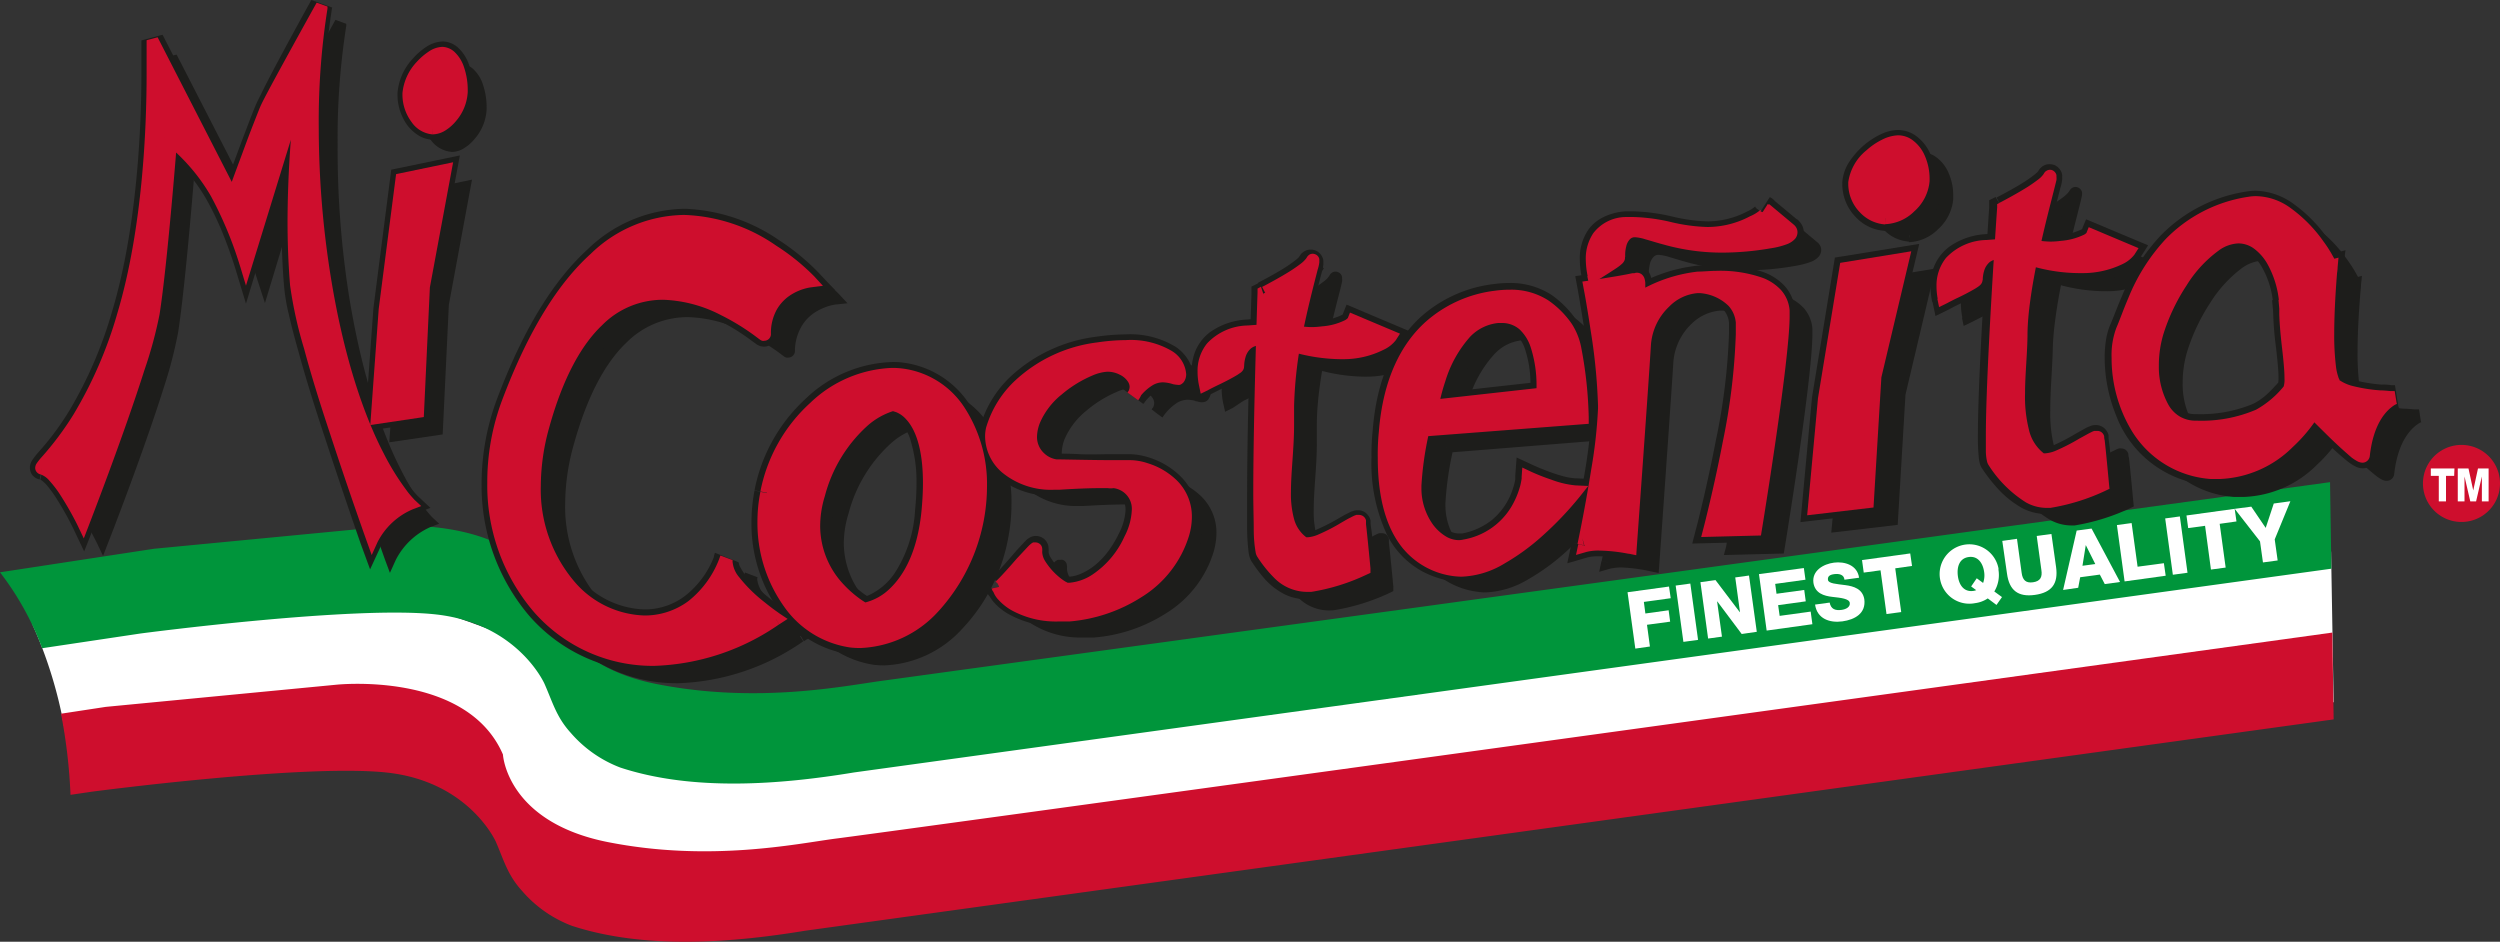 <svg xmlns="http://www.w3.org/2000/svg" viewBox="0 0 263.45 99.24"><rect x="0" y="0" width="263.45" height="99.24" fill="#333333" stroke="none"/><defs><style>.cls-1{fill:#fff;}.cls-2{fill:#ce0e2d;}.cls-3{fill:#00953b;}.cls-4{fill:#1d1d1b;}</style></defs><title>micostenita logo</title><g id="Layer_2" data-name="Layer 2"><g id="Layer_1-2" data-name="Layer 1"><path class="cls-1" d="M245.65,58.13l-158.48,21C83.1,79.67,50,64.55,39.33,62.42s-28,2.3-28,2.3L3.42,65.8A46.76,46.76,0,0,1,7.42,82l2.33-.34s22.67-3,31.24-2S52.29,87,52.29,87c.85,2,1.24,3.51,2.76,5.16a12.72,12.72,0,0,0,5.24,3.67c7.64,2.51,16.76,1.82,24.58.52L245.92,74Z"/><path class="cls-2" d="M245.78,66.66C199.92,73,91.25,88,88,88.38c-4.07.54-13.25,2.48-23.94.36S53,79.51,53,79.51c-3.82-8.86-17.61-7.35-17.61-7.35L11.15,74.49l-4.72.72a57.14,57.14,0,0,1,1,8.55l2.24-.33s22.68-3,31.25-2,11.34,7.29,11.34,7.29c.86,2,1.25,3.52,2.76,5.17a13,13,0,0,0,5.24,3.67c7.64,2.5,16.77,1.81,24.59.52L245.92,75.81Z"/><path class="cls-3" d="M245.54,50.81,93.11,71.72c-4.07.54-13.25,2.48-23.94.36s-11.06-9.23-11.06-9.23C54.29,54,40.5,55.5,40.5,55.5L16.22,57.83,0,60.31a30.57,30.57,0,0,1,4.44,8l10.35-1.55s22.68-3,31.25-2,11.34,7.3,11.34,7.3c.86,1.94,1.25,3.5,2.76,5.16a13,13,0,0,0,5.24,3.67C73,83.39,82.15,82.7,90,81.4L245.68,59.93Z"/><polygon class="cls-1" points="171.51 62.41 175.88 61.81 176.06 63.04 173.23 63.43 173.39 64.65 175.84 64.31 176 65.51 173.56 65.84 173.87 68.13 172.33 68.35 171.51 62.41"/><rect class="cls-1" x="176.98" y="61.57" width="1.56" height="5.99" transform="translate(-7.13 24.79) rotate(-7.82)"/><polygon class="cls-1" points="179.19 61.35 180.78 61.13 183.34 64.51 183.36 64.51 182.86 60.85 184.31 60.65 185.13 66.58 183.54 66.81 180.97 63.38 180.95 63.39 181.46 67.09 180 67.29 179.19 61.35"/><polygon class="cls-1" points="185.36 60.5 190.09 59.86 190.26 61.09 187.07 61.53 187.21 62.57 190.13 62.17 190.29 63.37 187.38 63.77 187.54 64.9 190.81 64.45 190.99 65.78 186.17 66.45 185.36 60.5"/><path class="cls-1" d="M192.81,63.5c.13.69.59.86,1.25.77.47-.06.93-.3.87-.74S194,63,193.1,62.9s-1.82-.38-2-1.47c-.18-1.3,1.06-2,2.17-2.14s2.45.25,2.64,1.59l-1.54.21c-.05-.55-.58-.65-1.06-.59s-.73.22-.68.61.93.43,1.83.55,1.81.4,2,1.48c.2,1.5-1,2.16-2.31,2.34s-2.66-.25-2.88-1.77Z"/><polygon class="cls-1" points="201.49 59.64 199.72 59.89 200.35 64.5 198.8 64.71 198.17 60.1 196.4 60.34 196.22 59.02 201.3 58.32 201.49 59.64"/><path class="cls-1" d="M210.39,63.75l-.92-.69a3.08,3.08,0,0,1-1.34.5,3.13,3.13,0,1,1,2.47-3.67l0,.17a3.35,3.35,0,0,1-.44,2.27l.81.59Zm-2.08-2.81.67.49a2.36,2.36,0,0,0,.11-1.15c-.12-.89-.63-1.72-1.63-1.58s-1.26,1.07-1.14,2,.63,1.71,1.63,1.57a1.11,1.11,0,0,0,.3-.08l-.53-.39Z"/><path class="cls-1" d="M216.67,59.76c.24,1.72-.43,2.68-2.23,2.93s-2.7-.5-2.94-2.22L211,57l1.55-.22.49,3.58c.1.76.44,1.11,1.2,1s1-.53.88-1.3l-.49-3.58,1.55-.21Z"/><path class="cls-1" d="M218.84,55.91l1.57-.21,3,5.63-1.61.22-.52-1-2.07.28L219,61.94l-1.59.23Zm.61,3.71,1.35-.18-1-2h0Z"/><polygon class="cls-1" points="223.08 55.33 224.63 55.12 225.26 59.72 228.03 59.35 228.22 60.67 223.89 61.27 223.08 55.33"/><rect class="cls-1" x="228.56" y="54.5" width="1.56" height="5.99" transform="translate(-5.65 31.41) rotate(-7.74)"/><polygon class="cls-1" points="235.68 54.95 233.91 55.2 234.54 59.81 232.99 60.02 232.37 55.41 230.59 55.65 230.41 54.32 235.49 53.62 235.68 54.95"/><polygon class="cls-1" points="239.71 56.84 240.02 59.06 238.47 59.27 238.16 57.05 235.49 53.62 237.24 53.39 238.76 55.63 239.61 53.06 241.36 52.82 239.71 56.84"/><polygon class="cls-4" points="42.29 18.86 43.46 19.01 41.7 32.72 40.97 42.69 42.94 42.4 43.52 30.08 45.5 19.4 42.53 20.02 42.29 18.86 43.46 19.01 42.29 18.86 42.05 17.71 48.46 16.38 45.86 30.35 45.2 44.44 38.41 45.45 39.35 32.48 41.23 17.88 42.05 17.71 42.29 18.86"/><path class="cls-4" d="M168,29l-1.3.28a9.59,9.59,0,0,1-.22-1.93,5.31,5.31,0,0,1,.91-3.16,4.27,4.27,0,0,1,1.56-1.3,6.16,6.16,0,0,1,2.34-.62h.84a19.93,19.93,0,0,1,4.14.56,18.11,18.11,0,0,0,3.66.5,9.13,9.13,0,0,0,4.22-1.06h0a3.47,3.47,0,0,0,.8-.5h0l.17.16-.19-.13h0l.17.16-.19-.13.71.51h-.85a.91.91,0,0,1,.14-.51l.71.51h.22l-1,.46a1.19,1.19,0,0,1-.1-.46h1.07l-1,.46.93-.45-.64.81a1.12,1.12,0,0,1-.29-.36l.93-.45-.64.81.66-.83-.45,1-.21-.13.66-.83-.45,1,.64-1.37.86-1,2.62,2.18-.85,1,.79-1.08a2,2,0,0,1,.58.74,1.66,1.66,0,0,1-.25,1.7,2.66,2.66,0,0,1-1.19.79,9.42,9.42,0,0,1-1.81.46h0a30.94,30.94,0,0,1-5.08.45,23.77,23.77,0,0,1-6.39-.85c-.78-.21-1.43-.42-1.92-.56a3.75,3.75,0,0,0-.94-.2h-.09a1,1,0,0,0-.22.47,3.31,3.31,0,0,0-.09.77V27h0l-.76.06.74-.06v.1l-.76.06.76-.16h0a1.13,1.13,0,0,1,0,.26,1.32,1.32,0,0,1-.16.64,1.55,1.55,0,0,1-.28.39c-.14.13-.25.21-.37.31a16.45,16.45,0,0,1-1.54,1l-.95.58-1.59.93-.38-1.8L168,29l-.68-1.14.41-.24c.36-.22.91-.56,1.35-.85l.51-.36h.05l.41.46-.48-.38.07-.08.41.46-.48-.38.89.71-1-.52.12-.19.89.71-1-.52,1.13.59h-1.27a1.1,1.1,0,0,1,.14-.59l1.13.59h0l-1.28.24a1,1,0,0,1,0-.24h1.3l-1.28.24,1.31-.25-1.3.29a.54.54,0,0,1,0-.18,3.09,3.09,0,0,1,0-.43,5.29,5.29,0,0,1,.37-2,3.21,3.21,0,0,1,.8-1.19,2.84,2.84,0,0,1,1.56-.71h0a2,2,0,0,1,.35,0,5.93,5.93,0,0,1,1.67.3c.84.24,1.8.57,3,.83a20.45,20.45,0,0,0,4.55.48,26.65,26.65,0,0,0,4.63-.41h0a5.54,5.54,0,0,0,1.45-.38h0V24l-.05-.06h0V24l0-.06.4.53-.57-.34a.61.61,0,0,1,.17-.19l.4.53-.57-.34.86.51h-1a1.14,1.14,0,0,1,.13-.51l.86.51h0l-.93.4a1.1,1.1,0,0,1-.08-.4h1l-.93.4.81-.35-.64.61a.78.78,0,0,1-.17-.26l.81-.35-.64.61.67-.64-.55.75-.12-.11.67-.64-.55.75h0L185.08,23l1.42-2.23a1.5,1.5,0,0,1,.46.33,1.67,1.67,0,0,1,.31.44,1.65,1.65,0,0,1,.15.69,1.61,1.61,0,0,1-.22.83,2.76,2.76,0,0,1-.74.82,8.23,8.23,0,0,1-1.14.69h0a11.61,11.61,0,0,1-5.4,1.43,20.39,20.39,0,0,1-4.19-.55,17.54,17.54,0,0,0-3.61-.5h-.64a3.34,3.34,0,0,0-1.32.33,1.62,1.62,0,0,0-.81.86,3.29,3.29,0,0,0-.22,1.28,7,7,0,0,0,.16,1.37l-1.3.28-.68-1.14Z"/><path class="cls-4" d="M166.92,57.46l-1.3-.28.09-.43c.2-1,.7-3.49,1.16-6.23a57.26,57.26,0,0,0,.89-7.5v-.25A59.11,59.11,0,0,0,167,35c-.19-1.27-.38-2.4-.52-3.22l-.17-1-.06-.34L166,29.1l1.37-.2.71-.11,2.46-.4,1.1-.21.32-.07H172l.25.76-.37-.7a.34.34,0,0,1,.12-.06l.25.76-.37-.7h0a1.45,1.45,0,0,1,.67-.17,1.43,1.43,0,0,1,.86.3,1.45,1.45,0,0,1,.37.41,1.74,1.74,0,0,1,.2.49,3,3,0,0,1,.08.52v.47c0,.69-.07,1.38-.07,1.4l-1.33-.14L172,30.34A16.53,16.53,0,0,1,178.84,28h0c.62-.05,1.31-.09,2-.09a14,14,0,0,1,5.06.79,5.65,5.65,0,0,1,2.15,1.42,4.18,4.18,0,0,1,1.09,2.55h0v.66c0,1.29-.19,3.27-.46,5.62-.83,7-2.47,17-2.47,17L186,57.09l-7.67.19.44-1.71s.06-.2.15-.57c.33-1.31,1.15-4.7,1.89-8.55a65.41,65.41,0,0,0,1.39-11.24V34h0a2.32,2.32,0,0,0-.61-1.39A4.14,4.14,0,0,0,179,31.5h-.18a2.91,2.91,0,0,0-1.2.3,5.22,5.22,0,0,0-2,1.67,5.62,5.62,0,0,0-1.06,3h0c-.26,4.2-1.49,21.29-1.49,21.29l-.14,1.5-1.49-.32h-.06a17.06,17.06,0,0,0-2.93-.32,4.53,4.53,0,0,0-1.16.12l-2.13.62.46-2.17,1.3.28-.37-1.28a6.77,6.77,0,0,1,1.9-.22,20.07,20.07,0,0,1,3.54.38l-.28,1.3-1.32-.09s.08-1.07.2-2.74c.35-5,1.1-15.41,1.28-18.52h0a8.18,8.18,0,0,1,2.51-5.47,7.89,7.89,0,0,1,2.15-1.47,5.9,5.9,0,0,1,2.3-.53h.53a6.76,6.76,0,0,1,4.23,2,5,5,0,0,1,1.31,3h0V35.2a74.53,74.53,0,0,1-1.76,13.39c-.88,4.28-1.75,7.63-1.76,7.64l-1.28-.34V54.57l4.81-.12v1.32l-1.31-.21s.18-1.11.45-2.85c.41-2.61,1-6.63,1.54-10.42.25-1.9.48-3.74.64-5.31s.27-2.89.27-3.66v-.44h0a1.55,1.55,0,0,0-.41-1,4,4,0,0,0-2-1,13.31,13.31,0,0,0-3.21-.33,13.48,13.48,0,0,0-1.83.08h0a12.2,12.2,0,0,0-3.93,1.06,11.42,11.42,0,0,0-1.26.62l-.33.2h-.08L171.1,34l.29-2.78v-.09c0-.2.06-.67.06-1V29.8l.71-.13-.62.35c-.09-.17-.09-.21-.09-.22l.71-.13-.62.35,1-.57-.7.93a1.19,1.19,0,0,1-.31-.36l1-.57-.7.93.75-1v1.24a1.25,1.25,0,0,1-.75-.25l.75-1h0l.57,1.07a1.26,1.26,0,0,1-.57.14V29.46l.57,1.07h0a2.39,2.39,0,0,1-.37.15l-.55.13c-.72.16-1.82.34-2.76.49l-1.71.26-.2-1.31,1.36-.25s.39,2,.77,4.63a61.61,61.61,0,0,1,.78,8.14v.29a40.79,40.79,0,0,1-.38,4.27c-.63,4.75-1.82,10.38-1.82,10.4l-1.3-.27-.37-1.28Z"/><path class="cls-4" d="M81.74,65.21l.72,1.11a25,25,0,0,1-13.54,4.49,17.26,17.26,0,0,1-13.17-5.94,21.19,21.19,0,0,1-5-14,25.53,25.53,0,0,1,1.67-8.94c2.87-7.6,6.1-12.55,9.5-15.65A15,15,0,0,1,72.14,22a18.68,18.68,0,0,1,10,3.34,24,24,0,0,1,4.06,3.33L88,30.58l-2.59.32-.06-.51.07.51h0l-.06-.51.07.51a4.86,4.86,0,0,0-1.9.77,3.72,3.72,0,0,0-1.16,1.24,4.43,4.43,0,0,0-.53,2.28h0a1.22,1.22,0,0,1-.09.46,1.31,1.31,0,0,1-1.25.88,1.54,1.54,0,0,1-.42-.07l-.25-.11-.15-.1-.44-.32a22.66,22.66,0,0,0-3.64-2.24,13.36,13.36,0,0,0-5.71-1.47,8.46,8.46,0,0,0-6,2.53c-2,1.9-3.93,5.2-5.41,10.59a22.45,22.45,0,0,0-.84,5.88A14.28,14.28,0,0,0,61,60.85a9.4,9.4,0,0,0,6.91,3.37,7,7,0,0,0,4.22-1.38,9.64,9.64,0,0,0,3.24-4.53l2.49,1h0a.93.93,0,0,0,.12.4,5.66,5.66,0,0,0,1,1.38,18.56,18.56,0,0,0,2.32,2.11c.36.28.67.52.9.68l.25.18h.07l1.66,1.12-1.68,1.09-.72-1.11L81,66.26a26.34,26.34,0,0,1-2.76-2.17,15.44,15.44,0,0,1-2-2.12,6.85,6.85,0,0,1-.74-1.25,3.71,3.71,0,0,1-.33-1.47,3.09,3.09,0,0,1,.17-1l2.49,1A12.35,12.35,0,0,1,73.68,65a9.77,9.77,0,0,1-5.76,1.88A12,12,0,0,1,59,62.62a17,17,0,0,1-4-11.4A24.79,24.79,0,0,1,56,44.64c1.56-5.69,3.66-9.44,6.13-11.81a11.06,11.06,0,0,1,7.83-3.26,16.82,16.82,0,0,1,8,2.31,28.56,28.56,0,0,1,2.47,1.56l.68.51.16.12h0l-.48.71.42-.75h.06l-.48.71.42-.75-.6,1.07L81,33.93l.13.06-.6,1.07L81,33.93l-.5,1.2.34-1.25H81l-.5,1.2.34-1.25-.35,1.27V33.87a1.34,1.34,0,0,1,.35.05l-.35,1.27h0l-.39-1.26a1.32,1.32,0,0,1,.39-.06v1.32l-.39-1.26.39,1.27-1.11-.73a1.34,1.34,0,0,1,.72-.54l.39,1.27-1.11-.73,1.11.72H79.21a1.34,1.34,0,0,1,.21-.72l1.11.72H79.21a7.2,7.2,0,0,1,.93-3.66,6.69,6.69,0,0,1,3.12-2.71,7.07,7.07,0,0,1,1.87-.55l.16,1.32-1,.91h0a21,21,0,0,0-3.79-3.05,15.77,15.77,0,0,0-8.37-2.77,12.3,12.3,0,0,0-8.49,3.58c-3,2.7-6,7.28-8.8,14.62a22.53,22.53,0,0,0-1.5,8,18.39,18.39,0,0,0,4.38,12.24,14.53,14.53,0,0,0,11.17,5c3.6,0,7.7-1.19,12.11-4.05l.73,1.11L81,66.28Z"/><path class="cls-4" d="M119.4,41.73l-1.07-.79a7.08,7.08,0,0,1,2.15-2,4.19,4.19,0,0,1,2.1-.57,4.83,4.83,0,0,1,1.25.17l.32.09h0l-.12.66V38.6h.12l-.12.66v.42l-.38-1a1.21,1.21,0,0,1,.38-.06v1.09l-.38-1,.41,1.13-.93-.76a1.38,1.38,0,0,1,.52-.37l.41,1.13-.93-.76h0l.5.42H123a.6.6,0,0,1,.18-.42l.5.42H123a1.58,1.58,0,0,0-.76-.85,6.88,6.88,0,0,0-3.64-.78,17.76,17.76,0,0,0-2.63.13,13.51,13.51,0,0,0-7.55,3.44,9,9,0,0,0-2.45,4.1,1.61,1.61,0,0,0,0,.44A3.11,3.11,0,0,0,107,48.25a6.13,6.13,0,0,0,4.1,1.29h.45c2.71-.13,3.89-.17,4.59-.17h1.37a3.66,3.66,0,0,1,1.13.27A4.22,4.22,0,0,1,120.43,51a4.36,4.36,0,0,1,.88,2.72,8.62,8.62,0,0,1-1,3.65,11.56,11.56,0,0,1-4.08,4.84,8.1,8.1,0,0,1-2,.93,5.16,5.16,0,0,1-1.56.27,1.93,1.93,0,0,1-.34,0h0a2.37,2.37,0,0,1-.82-.25,6.93,6.93,0,0,1-1.16-.78,9.17,9.17,0,0,1-1.66-1.75,4.34,4.34,0,0,1-.92-2.44,2.57,2.57,0,0,1,.1-.73l1.28.37-1.23-.33,1.23.34h-1.23a1.33,1.33,0,0,1,0-.34l1.23.34h0l-1.27.34a1.27,1.27,0,0,1-.05-.34h1.32l-1.27.34,1.27-.35-.77,1.07a1.27,1.27,0,0,1-.5-.72l1.27-.35-.77,1.07.77-1.07v1.33a1.26,1.26,0,0,1-.77-.26l.77-1.07h0l.52,1.17a1.21,1.21,0,0,1-.53.12V57.85l.53,1.15-.47-1,.71.91a.72.72,0,0,1-.24.14l-.47-1,.71.91-.3-.39.33.37h0l-.3-.39.33.37-.24.25c-.45.48-1.26,1.4-2,2.21-.36.4-.71.78-1,1.07a4.45,4.45,0,0,1-.42.39l-.25.19a1,1,0,0,1-.23.13,1.36,1.36,0,0,1-1.89-1l2.61-.54-.34.07.32-.13v.06l-.34.07.32-.13.07.11a3.71,3.71,0,0,0,1.45,1.06,8.29,8.29,0,0,0,3.47.67h1a14.71,14.71,0,0,0,6.64-2.24,9.57,9.57,0,0,0,4.15-5.32,5.67,5.67,0,0,0,.21-1.42,3.26,3.26,0,0,0-.47-1.75,4.44,4.44,0,0,0-2-1.66,5.31,5.31,0,0,0-2-.54h-5.37a23.17,23.17,0,0,1-2.5-.07h0a4,4,0,0,1-1.23-.31,4.57,4.57,0,0,1-1.81-1.39,4.32,4.32,0,0,1-.91-2.7,6.06,6.06,0,0,1,.43-2.15A10.71,10.71,0,0,1,111.8,39a13.4,13.4,0,0,1,2.53-1.36,6.75,6.75,0,0,1,2.33-.57h.06a5,5,0,0,1,2.88,1,3.93,3.93,0,0,1,1,1.11,2.9,2.9,0,0,1-.16,3.36l-2.14-1.57,1.07.79-1.07-.79a.44.44,0,0,0,.1-.22.34.34,0,0,0-.07-.19,1.49,1.49,0,0,0-.62-.52,2.32,2.32,0,0,0-1-.26h0a4.41,4.41,0,0,0-1.38.37,11.8,11.8,0,0,0-3,1.87,7.16,7.16,0,0,0-2.12,2.75,3.32,3.32,0,0,0-.29,1.28,1.74,1.74,0,0,0,.17.78,1.72,1.72,0,0,0,.67.72,1.57,1.57,0,0,0,.63.25h0c.34,0,1.28,0,2.36.06s2.35,0,3.44,0h1.89a7.18,7.18,0,0,1,2,.35,8.28,8.28,0,0,1,3.34,2,6,6,0,0,1,1.77,4.29,7.46,7.46,0,0,1-.32,2.15,12.23,12.23,0,0,1-5.25,6.81A17.2,17.2,0,0,1,112.76,66h-1.19a10.29,10.29,0,0,1-5.29-1.29,6,6,0,0,1-1.5-1.19,4.36,4.36,0,0,1-.48-.65,2.62,2.62,0,0,1-.3-.76l2.6-.54-1.28.26.83-1a1.33,1.33,0,0,1,.45.75l-1.28.26.83-1-.83,1V60.58a1.4,1.4,0,0,1,.83.3l-.83,1v-.07l-.56-1.11a1.21,1.21,0,0,1,.56-.13v1.24l-.56-1.11.41.83-.54-.76.13-.07.41.83-.54-.76.24.33-.25-.32h0l.24.33-.25-.32h0c.1-.09.42-.41.77-.8.54-.59,1.21-1.35,1.76-2l.73-.79.28-.29.18-.15.2-.12a.72.72,0,0,1,.2-.09,1.25,1.25,0,0,1,.43-.07,1.29,1.29,0,0,1,.51.1,1.31,1.31,0,0,1,.69.64,1.26,1.26,0,0,1,.14.6,1.34,1.34,0,0,1,0,.35h0a1.47,1.47,0,0,0,.23.6,6.77,6.77,0,0,0,1.24,1.48,5.73,5.73,0,0,0,.63.47l.18.09h0l-.16.44.05-.46h.11l-.16.44.05-.46h0v0h0v0h0a3.45,3.45,0,0,0,.78-.14c1.14-.37,3-1.4,4.45-4.39a6.1,6.1,0,0,0,.71-2.5,2,2,0,0,0-.16-.84,1.53,1.53,0,0,0-.58-.63,1.74,1.74,0,0,0-.58-.2l.09-1.33-.08,1.33-.63,0H116c-.59,0-1.77,0-4.46.16H111a8.77,8.77,0,0,1-5.84-1.94,5.78,5.78,0,0,1-2-4.24,4.81,4.81,0,0,1,.12-1.07,11.62,11.62,0,0,1,3.27-5.35,16.19,16.19,0,0,1,9-4.15,21.54,21.54,0,0,1,3-.24,9.18,9.18,0,0,1,5.36,1.32,4.43,4.43,0,0,1,1.31,1.38,3.09,3.09,0,0,1,.47,1.56,2,2,0,0,1-.43,1.27h0a1.47,1.47,0,0,1-.63.44,1.6,1.6,0,0,1-.53.09,2.24,2.24,0,0,1-.57-.08,3.66,3.66,0,0,0-.92-.18,1.68,1.68,0,0,0-.79.23,4.24,4.24,0,0,0-1.31,1.29l-2.15-1.57Z"/><path class="cls-4" d="M133.14,31h1.32s0,.81-.07,2.14C134.26,37.14,134,46,134,52c0,1.71,0,3.21.07,4.29a9,9,0,0,0,.09,1.27,1.41,1.41,0,0,0,0,.29h0l-.8.22.68-.46a.9.9,0,0,1,.12.24l-.8.22.68-.46a10.35,10.35,0,0,0,1.49,1.88,3.76,3.76,0,0,0,1,.68,2.17,2.17,0,0,0,1,.24,1.41,1.41,0,0,0,.29,0h0a16.66,16.66,0,0,0,3.48-.91c.5-.19.93-.37,1.23-.5l.38,0H143l.58,1.2-1.33.12s-.1-1.13-.22-2.32c-.06-.59-.12-1.2-.17-1.67,0-.24-.05-.45-.06-.6V55.5h0l.57-.11-.56.12h0l.57-.11-.56.12,1.26-.26L142,56a1.16,1.16,0,0,1-.2-.47l1.26-.26L142,56l1.06-.73-.46,1.2A1.32,1.32,0,0,1,142,56l1.06-.73-.46,1.2.44-1.16v1.24a1.32,1.32,0,0,1-.44-.08l.44-1.16v.28l.33.91a.62.62,0,0,1-.33,0v-1l.33.91h0a5.53,5.53,0,0,0-.82.45c-.61.35-1.41.83-2.24,1.23a11.73,11.73,0,0,1-1.27.53,4.26,4.26,0,0,1-1.37.25,2.31,2.31,0,0,1-1.37-.42,5.5,5.5,0,0,1-2-2.91A11.9,11.9,0,0,1,133.9,52c0-2.28.33-4.73.32-7V43a49.65,49.65,0,0,1,1.38-10c.35-1.53.69-2.89,1-3.88.12-.5.23-.91.3-1.2s.06-.26.08-.32V27.5l.86.14h-.87a.33.33,0,0,1,0-.14l.86.14h.4l-1.26.36a1.32,1.32,0,0,1-.06-.39h1.27l-1.21.39,1.26-.41-1,.93a1.41,1.41,0,0,1-.26-.52l1.26-.41-1,.93,1-.93-.53,1.21a1.34,1.34,0,0,1-.42-.28l1-.93-.53,1.21.53-1.21v1.32a1.1,1.1,0,0,1-.53-.11l.53-1.21h0l.65,1.15a1.34,1.34,0,0,1-.65.17V27.62l.65,1.15-.64-1.12,1,.84a1.35,1.35,0,0,1-.35.28l-.64-1.12,1,.84-.86-.74,1,.58-.11.16-.86-.74,1,.58-.49-.29.51.26h0L139,28l.51.26h0a3.18,3.18,0,0,1-.64.82,10.7,10.7,0,0,1-1.42,1.09,39,39,0,0,1-3.5,2L133.14,31h0l-.6-1.18.17-.1c.41-.21,1.46-.76,2.44-1.36a14.23,14.23,0,0,0,1.3-.89,4.23,4.23,0,0,0,.4-.34l.08-.09h0l.28.18-.3-.15h0l.28.18-.3-.15h0c0-.05.06-.11.13-.21a1,1,0,0,1,.18-.22,1.89,1.89,0,0,1,.27-.2,1.38,1.38,0,0,1,.66-.17,1.33,1.33,0,0,1,1.13.63,1.27,1.27,0,0,1,.19.5.81.81,0,0,1,0,.22,1.31,1.31,0,0,1,0,.28,3.86,3.86,0,0,1-.18.82c-.3,1.2-.93,3.53-1.48,6.21a42.11,42.11,0,0,0-1,8.06v2c0,2.49-.33,5-.32,7a9.25,9.25,0,0,0,.31,2.72,2.88,2.88,0,0,0,1,1.55l-.31.43.14-.51.17.08-.31.43.14-.51-.06.22v-.23h0l-.06.22v-.23h0a3.45,3.45,0,0,0,1-.27,22.9,22.9,0,0,0,2.43-1.21c.36-.21.69-.41,1-.56l.43-.22.26-.09a1.43,1.43,0,0,1,.46-.07,1.33,1.33,0,0,1,.73.19,1.42,1.42,0,0,1,.41.4,1.28,1.28,0,0,1,.22.49v.22c0,.25.08.65.14,1.15.15,1.5.36,3.74.36,3.75l.09.92-.84.4s-.8.38-1.92.79a18.48,18.48,0,0,1-4.07,1.06h0c-.21,0-.41,0-.62,0a5,5,0,0,1-2.19-.51,7.17,7.17,0,0,1-2.24-1.78,16.21,16.21,0,0,1-1.22-1.64,1.5,1.5,0,0,1-.2-.4,3,3,0,0,1-.13-.52,22.24,22.24,0,0,1-.17-2.45V52.11c0-8.17.46-21.12.46-21.13V30.2l.71-.35Z"/><path class="cls-4" d="M127.05,40.57l-1.3.27a7,7,0,0,1-.19-1.65,6.06,6.06,0,0,1,.22-1.64A4.73,4.73,0,0,1,127.52,35a7.34,7.34,0,0,1,3.91-1.33h0c1.22-.11,2.17-.15,2.94-.15a16.18,16.18,0,0,1,2.41.17,9.22,9.22,0,0,0,1.39.14,9.43,9.43,0,0,0,1.06-.07,5.84,5.84,0,0,0,2.2-.58l.11-.08h0l.07.08-.07-.07h0l.07.08-.07-.07.62.55-.76-.3a.77.77,0,0,1,.14-.25l.62.55-.76-.3.5-1.27,6.56,2.77-.85,1.32a3.93,3.93,0,0,1-1.5,1.27,10.1,10.1,0,0,1-4.65,1h-.29a19.26,19.26,0,0,1-5.06-.77,14.41,14.41,0,0,0-3.19-.69h-.28a.77.77,0,0,0-.44.17,1.28,1.28,0,0,0-.37.62,2.45,2.45,0,0,0-.11.71h-.91l.89-.18v.13h-.91l.89-.18-1.3.26,1.3-.3a1.61,1.61,0,0,1,0,.31,1.33,1.33,0,0,1-.23.75,1.5,1.5,0,0,1-.34.37c-.15.12-.28.2-.43.3-.52.32-1.27.71-1.93,1l-1.2.6-1.54.75-.34-1.68,1.3-.27-.59-1.19.52-.26c.47-.23,1.18-.59,1.74-.9.29-.15.54-.3.69-.39l.08-.06h0l.44.57-.52-.49.08-.08.44.57-.52-.49.86.8-1-.59a.8.8,0,0,1,.15-.21l.86.8-1-.59,1.11.65H129a1.14,1.14,0,0,1,.18-.65l1.11.65h0l-1.28.29a1.41,1.41,0,0,1,0-.29h1.31l-1.28.29h0a1,1,0,0,1,0-.24v-.18a5,5,0,0,1,.48-2.12,3.49,3.49,0,0,1,2.79-2h.6a15.83,15.83,0,0,1,3.85.76,16.27,16.27,0,0,0,4.38.68h.25a7.52,7.52,0,0,0,3.43-.71,2.1,2.1,0,0,0,.5-.34l.06-.06.46.37-.5-.32v0l.46.37-.5-.32,1.12.72-.51,1.22L142.07,35l.51-1.22,1.24.49a2.53,2.53,0,0,1-1.1,1.14,8.47,8.47,0,0,1-3.22.93,10.81,10.81,0,0,1-1.39.09,11.66,11.66,0,0,1-1.77-.17,13.36,13.36,0,0,0-2-.14,21.27,21.27,0,0,0-2.72.14h0a5.72,5.72,0,0,0-2,.46,2.36,2.36,0,0,0-1.19,1.08,2.89,2.89,0,0,0-.28,1.33,5.18,5.18,0,0,0,.13,1.11l-1.3.27-.59-1.19Z"/><path class="cls-4" d="M211,22l1.32.09-.18,2.77c-.34,5.11-1,16-1,21a17.3,17.3,0,0,0,0,1.77v.44h0l-.85.24.72-.49a.85.85,0,0,1,.13.25l-.85.24.72-.49A14.9,14.9,0,0,0,213,50.15a6.75,6.75,0,0,0,1.32,1,2.6,2.6,0,0,0,1.19.34h.2a16,16,0,0,0,3.47-.92c.51-.18.93-.36,1.23-.49l.35-.15h.08l.57,1.19-1.32.13s-.11-1.14-.22-2.33c-.06-.59-.12-1.19-.17-1.67a4,4,0,0,0-.07-.6v-.19h0l.53-.09-.52.11h0l.53-.09-.52.11h0l1.26-.27-1.06.73a1.12,1.12,0,0,1-.2-.46l1.26-.27-1.06.73,1.06-.73-.46,1.2a1.26,1.26,0,0,1-.6-.47l1.06-.73-.46,1.2.44-1.16v1.25a1.12,1.12,0,0,1-.44-.09l.44-1.16v.28l.33.92a.91.91,0,0,1-.33,0v-1l.33.92h0a5.17,5.17,0,0,0-.81.44c-.61.36-1.41.83-2.24,1.23a9.57,9.57,0,0,1-1.28.53,4.26,4.26,0,0,1-1.37.25,2.34,2.34,0,0,1-1.38-.42h0a5.68,5.68,0,0,1-1.48-1.61,8.64,8.64,0,0,1-1.08-3,19.5,19.5,0,0,1-.25-3.33c0-2.2.23-4.48.27-6.46a55.66,55.66,0,0,1,1.63-10.51c.38-1.66.76-3.14,1-4.23l.33-1.32.09-.37v-.07l.79.12h-.8v-.12l.79.12h.46l-1.2.39a1.32,1.32,0,0,1-.06-.39h1.26l-1.2.39,1.26-.4-1,.91a1.28,1.28,0,0,1-.31-.51l1.26-.4-1,.91,1-.92-.54,1.21a1.46,1.46,0,0,1-.41-.29l1-.92-.54,1.21.54-1.21V20a1.25,1.25,0,0,1-.54-.12l.54-1.21h0l.63,1.16a1.37,1.37,0,0,1-.63.16V18.62l.63,1.16L216,18.64l1,.85a1.12,1.12,0,0,1-.36.29L216,18.64l1,.85-.86-.75,1,.59a.61.61,0,0,1-.12.16l-.86-.75,1,.59-.53-.32.55.28h0l-.53-.32.55.28h0a3.18,3.18,0,0,1-.64.82,10.7,10.7,0,0,1-1.42,1.09,39,39,0,0,1-3.5,2L211,22l1.32.09L211,22l-.6-1.19.18-.09c.4-.21,1.45-.76,2.43-1.36a14.23,14.23,0,0,0,1.3-.89,4.23,4.23,0,0,0,.4-.34l.08-.09h0l.28.18-.3-.15h0l.28.18-.3-.15h0l.13-.22a2.09,2.09,0,0,1,.2-.22,1.05,1.05,0,0,1,.27-.2,1.32,1.32,0,0,1,.64-.16,1.5,1.5,0,0,1,.55.11,1.44,1.44,0,0,1,.59.53,1.12,1.12,0,0,1,.18.49.81.81,0,0,1,0,.22,1.41,1.41,0,0,1,0,.29,4.16,4.16,0,0,1-.2.9c-.33,1.33-1,3.91-1.65,6.8a49.18,49.18,0,0,0-1.22,8.45c0,2.12-.26,4.38-.26,6.4a14.11,14.11,0,0,0,.39,3.66,5,5,0,0,0,.54,1.28,2.82,2.82,0,0,0,.79.86h0l-.31.43.14-.51.17.08-.31.43.14-.51-.06.21V47.2h0l-.06.21v-.22h0a3.45,3.45,0,0,0,1-.27,21.44,21.44,0,0,0,2.28-1.19l1-.56a3.42,3.42,0,0,1,.43-.21l.26-.1a1.43,1.43,0,0,1,.46-.07,1.37,1.37,0,0,1,1.14.59,1.28,1.28,0,0,1,.22.49h0v.21c0,.25.08.66.13,1.16.16,1.49.37,3.74.37,3.74l.08.92-.83.4s-.8.38-1.92.8A19,19,0,0,1,216,54.16a4.51,4.51,0,0,1-.52,0,5.35,5.35,0,0,1-2.44-.65,10.37,10.37,0,0,1-2.64-2.16,17.44,17.44,0,0,1-1.54-2,1.74,1.74,0,0,1-.22-.48,4.21,4.21,0,0,1-.11-.6,21.58,21.58,0,0,1-.1-2.41c0-3.48.3-9.45.6-14.59s.59-9.41.59-9.41V21.1l.68-.34Z"/><path class="cls-4" d="M204.92,31.57l-1.3.27a8.45,8.45,0,0,1-.19-1.66,6,6,0,0,1,.22-1.63A4.89,4.89,0,0,1,205.42,26a7.34,7.34,0,0,1,3.91-1.33c1.23-.1,2.18-.14,2.95-.14a14.82,14.82,0,0,1,2.4.16,8.21,8.21,0,0,0,1.4.15,7.56,7.56,0,0,0,1.06-.08h0a6,6,0,0,0,2.2-.58l.12-.08h0l.53.52-.67-.27a1.23,1.23,0,0,1,.14-.25l.53.52-.67-.27.51-1.24,6.54,2.74-.85,1.33a3.93,3.93,0,0,1-1.5,1.27,10.1,10.1,0,0,1-4.65,1h-.29a19.74,19.74,0,0,1-5.06-.76,14.34,14.34,0,0,0-3.17-.68h-.29a.84.84,0,0,0-.43.16,1.29,1.29,0,0,0-.36.63,2.45,2.45,0,0,0-.11.71h0l-.9,0,.88-.17v.12l-.9,0,.88-.17h0a1.82,1.82,0,0,1-.23,1,1.5,1.5,0,0,1-.34.37,4,4,0,0,1-.43.29,16.46,16.46,0,0,1-1.93,1c-.66.29-1.19.6-1.2.6l-1.53.75-.35-1.67,1.3-.27-.59-1.2.52-.25c.47-.24,1.18-.6,1.75-.91.28-.15.54-.3.68-.39l.09-.06h0l.44.57-.52-.49.08-.08.44.57-.52-.49.86.8-1-.6a1,1,0,0,1,.16-.2l.86.8-1-.6,1.11.66H207a1.19,1.19,0,0,1,.17-.66l1.11.66h0l-1.28.26a1.13,1.13,0,0,1,0-.26h1.3l-1.28.26h0v-.41a5,5,0,0,1,.47-2.12,3.57,3.57,0,0,1,1-1.28,3.44,3.44,0,0,1,1.78-.74h.61a15.39,15.39,0,0,1,3.85.77,16.66,16.66,0,0,0,4.38.67h.24a7.69,7.69,0,0,0,3.44-.7,2.49,2.49,0,0,0,.5-.35l.06-.06.46.37-.5-.31v-.06l.46.37-.5-.31,1.12.71-.46,1.24-3.85-1.61.52-1.23,1.23.51a2.48,2.48,0,0,1-1.1,1.12,8.47,8.47,0,0,1-3.22.93h0a10.66,10.66,0,0,1-1.38.09,11.78,11.78,0,0,1-1.78-.16,11.16,11.16,0,0,0-2-.15,21.19,21.19,0,0,0-2.72.14,5.72,5.72,0,0,0-2,.46,2.3,2.3,0,0,0-1.2,1.08,3.06,3.06,0,0,0-.28,1.33,4.61,4.61,0,0,0,.13,1.11l-1.3.28-.59-1.2Z"/><path class="cls-4" d="M240.84,31.58l-1.33.12a9.16,9.16,0,0,0-1.18-3.6,4.7,4.7,0,0,0-1.16-1.35,2.23,2.23,0,0,0-1.34-.47h0a3.37,3.37,0,0,0-1.75.67,12.65,12.65,0,0,0-3.16,3.48,19.92,19.92,0,0,0-2.33,4.8h0a10.84,10.84,0,0,0-.48,3.25,7.6,7.6,0,0,0,.86,3.8,3,3,0,0,0,1,1,2.59,2.59,0,0,0,1.38.36h.1a14.33,14.33,0,0,0,6-1.09,6.51,6.51,0,0,0,1.44-1c.42-.39.84-.84,1.32-1.37h0l.51.48-.66-.26a.66.66,0,0,1,.15-.22l.51.48-.66-.26.12.05h-.12l.12,0h-.12a3.49,3.49,0,0,0,.05-.65c0-.79-.13-2-.27-3.23a34,34,0,0,1-.29-3.49,4.82,4.82,0,0,1,0-.76h0a5,5,0,0,1,1.21-2.7,8.63,8.63,0,0,1,2.91-2.13,10.83,10.83,0,0,1,1.64-.62l1.86-.5-.25,1.83v.62c-.11,1.19-.31,3.91-.31,6.4a25.35,25.35,0,0,0,.18,3.26,4.24,4.24,0,0,0,.21,1,1.08,1.08,0,0,0,.08.19h0l-.36.25.27-.34.09.09-.36.25.27-.34a3.47,3.47,0,0,0,1.19.5,16.67,16.67,0,0,0,2.8.45,4.52,4.52,0,0,1,1,.06h.4l.42,2.58-.22-.65.25.64h0l-.22-.65.25.64h-.07a3.36,3.36,0,0,0-1.16,1.12,8,8,0,0,0-1.22,3.8h0a1.62,1.62,0,0,1-.12.43,1.43,1.43,0,0,1-.59.67,1.47,1.47,0,0,1-.71.18,1.59,1.59,0,0,1-.74-.18,4.12,4.12,0,0,1-.77-.48c-.43-.33-.92-.76-1.43-1.22-1.52-1.4-3.23-3.16-3.24-3.17l.95-.93,1.15.67A16.94,16.94,0,0,1,242,47.58,14.21,14.21,0,0,1,238.59,50a10.74,10.74,0,0,1-4.75,1.13h-1A11.38,11.38,0,0,1,223,43.79a16.23,16.23,0,0,1-1.21-6.07,12.06,12.06,0,0,1,.14-1.9,7.08,7.08,0,0,1,.43-1.56c.29-.62.68-1.74,1.23-3a20.8,20.8,0,0,1,4.16-6.5,16,16,0,0,1,9-4.58,6,6,0,0,1,.94-.08,7.07,7.07,0,0,1,3.8,1.24,15.2,15.2,0,0,1,3.81,3.82,17.44,17.44,0,0,1,1.07,1.62c.13.21.23.39.31.53l.09.19v.08s0,.06.08.2l-1.28.37-1.3.3,1.21-.28-.7,1a1.21,1.21,0,0,1-.51-.74l1.21-.28-.7,1,.68-1v1.2a1.27,1.27,0,0,1-.68-.21l.68-1v.37l.29.79a1.41,1.41,0,0,1-.29,0v-.83l.29.79v0h0v0l-.3.18a28,28,0,0,0-2.36,1.83l-1,.88-.31.26-.1.1-2,1.77-.25-2.64,1.33-.12-.89-1s1-.9,2.11-1.81c.55-.45,1.13-.91,1.65-1.27a5.41,5.41,0,0,1,.76-.48,2.17,2.17,0,0,1,.41-.19,1.74,1.74,0,0,1,.64-.13,1.49,1.49,0,0,1,.82.25,1.47,1.47,0,0,1,.58.86l-2.57.66,1.16-.33-1.11.47a.58.58,0,0,1-.05-.14l1.16-.33-1.11.47.64-.27-.63.29h0l.64-.27-.63.29-.19-.34a18.29,18.29,0,0,0-2.57-3.43,8.86,8.86,0,0,0-2-1.55,4,4,0,0,0-2-.59h-.5A13.82,13.82,0,0,0,231.62,25a15,15,0,0,0-4.7,5.39,28.71,28.71,0,0,0-1.26,2.77c-.34.85-.6,1.59-.88,2.2a4,4,0,0,0-.23.9,9.13,9.13,0,0,0-.11,1.48,12.87,12.87,0,0,0,1.86,6.7,8.49,8.49,0,0,0,2.62,2.68,9.12,9.12,0,0,0,4.17,1.37h.73a8.11,8.11,0,0,0,3.58-.87,12.6,12.6,0,0,0,3.84-3,15.63,15.63,0,0,0,1-1.31l.25-.38.06-.1h0l.88-1.51,1.22,1.26.19.19c.43.44,1.52,1.54,2.56,2.52a17.51,17.51,0,0,0,1.42,1.26c.19.15.36.27.44.32h0l-.39.83v-.9a.76.76,0,0,1,.39.08l-.39.83V48l-.37-1.15a1.15,1.15,0,0,1,.37-.06V48l-.37-1.15.38,1.19-1-.71a1.33,1.33,0,0,1,.64-.48L248.9,48l-1-.71,1,.69-1.21-.12a1.18,1.18,0,0,1,.22-.57l1,.69-1.21-.12h0a10.1,10.1,0,0,1,2.22-5.68,5,5,0,0,1,2-1.5l.43,1.25V43.3a26.62,26.62,0,0,1-2.67-.19,17.29,17.29,0,0,1-2.26-.42,6,6,0,0,1-2.13-1,2.18,2.18,0,0,1-.56-.65,4.44,4.44,0,0,1-.46-1.21,15.24,15.24,0,0,1-.3-2.12c0-.78-.07-1.61-.07-2.46,0-3.5.36-7.26.36-7.28l1.33.13.34,1.28h0a9.21,9.21,0,0,0-2,.9,4.74,4.74,0,0,0-1.23,1,2.35,2.35,0,0,0-.57,1.26h0V33c0,.75.13,2,.27,3.19a32.08,32.08,0,0,1,.28,3.53,5.45,5.45,0,0,1-.08,1.07,2.64,2.64,0,0,1-.15.55,1.73,1.73,0,0,1-.38.62h0c-.47.5-.93,1-1.49,1.53a9.12,9.12,0,0,1-3.35,2,20.55,20.55,0,0,1-5.78.83h-.17a5.32,5.32,0,0,1-2.77-.75,6.07,6.07,0,0,1-2.42-3.11,11.36,11.36,0,0,1-.67-4,13.28,13.28,0,0,1,.61-4.06h0a22.82,22.82,0,0,1,3.82-7.08,12.8,12.8,0,0,1,2.72-2.58,5.75,5.75,0,0,1,3.24-1.13h0a4.83,4.83,0,0,1,2.9,1,8.14,8.14,0,0,1,2.5,3.35,12.06,12.06,0,0,1,.92,3.5l-1.32.12-.89-1Z"/><path class="cls-4" d="M4.42,49.38l-.24,1.15a1.31,1.31,0,0,1-.64-.33,1.12,1.12,0,0,1-.3-.44,1.27,1.27,0,0,1-.09-.47,1.37,1.37,0,0,1,.09-.49,1.7,1.7,0,0,1,.26-.45A8.06,8.06,0,0,1,4,47.71a29.16,29.16,0,0,0,3.39-4.58,44.29,44.29,0,0,0,4.42-10.3c2.66-8.83,3.09-19.59,3.09-25V4.26l2.23-.6,8.46,16.48-1,.54-1.11-.4s.73-2,1.54-4.18c.4-1.09.83-2.22,1.19-3.16s.66-1.7.85-2.11h0c.1-.22.25-.51.45-.91C28.82,7.19,32.81,0,32.81,0L35,.79h0a75.59,75.59,0,0,0-.93,12.57A98.66,98.66,0,0,0,35.31,29c1.44,9,3.67,14.85,5.5,18.43a24.55,24.55,0,0,0,2.33,3.79,8.86,8.86,0,0,0,.67.82l.16.18h0l1.39,1.3-1.77.67-.15-.38.15.37h0l-.15-.38.15.37a7.09,7.09,0,0,0-1.36.79,6,6,0,0,0-2,2.38L39,60l-1-2.73S36.16,52,34.2,46c-1-3-2-6.2-2.76-9-.4-1.4-.74-2.71-1-3.85a20.61,20.61,0,0,1-.5-2.93c-.2-2.3-.27-4.62-.27-6.86a119.29,119.29,0,0,1,1-14.87l1.16.16L32.92,9l-7,23L24.8,28.3l-.06-.19c-.14-.44-.52-1.62-1.06-3a31.42,31.42,0,0,0-2-4.23h0a19.78,19.78,0,0,0-2.93-3.82,10.31,10.31,0,0,0-1.09-1l-.31-.26-.08-.06h0l.72-.93,1.17.09s-.24,3.22-.64,7.1-.82,8.48-1.23,11.22a42.46,42.46,0,0,1-1.53,5.89c-2.2,7-5.89,16.45-5.89,16.47l-1,2.53L7.7,55.65h0a30.64,30.64,0,0,0-1.59-2.86,12.33,12.33,0,0,0-1.19-1.67,2.9,2.9,0,0,0-.51-.48l-.15-.1h0v0h0v0l.24-1.15.23-1.16a2.84,2.84,0,0,1,1.17.57,8.06,8.06,0,0,1,1.51,1.63,29.32,29.32,0,0,1,2.5,4.26l-1.06.51-1.1-.43s.11-.26.29-.73c.62-1.63,2.21-5.79,3.73-10.12.76-2.16,1.49-4.36,2.08-6.31a35.92,35.92,0,0,0,1.07-4.7c.4-2.62.86-7.2,1.22-11.09.18-1.95.33-3.73.44-5s.17-2.1.18-2.1l.17-2.17,1.72,1.33a22,22,0,0,1,5,5.88h0A36.33,36.33,0,0,1,26,24.92c.58,1.57.94,2.74.94,2.75l-1,.33-1.12-.35L30.71,8.3,33,8.8v.3a121.29,121.29,0,0,0-.9,14.25c0,2.19.08,4.45.26,6.66a21,21,0,0,0,.46,2.61c.86,3.82,2.75,9.83,4.42,14.84.83,2.51,1.61,4.78,2.18,6.41l.68,1.94.26.71-1.11.4-1.07-.49a8.47,8.47,0,0,1,2.87-3.38,9.68,9.68,0,0,1,1.81-1l.42,1.1-.8.87c-.2-.18-6.48-6.2-9.42-24.61a100.85,100.85,0,0,1-1.28-16,75.27,75.27,0,0,1,1-13.07l1.15.23,1,.57-.82,1.49C33.36,4,32.22,6,31.21,7.89l-1.34,2.5c-.37.69-.65,1.24-.74,1.43h0c-.13.27-.44,1-.79,2-.54,1.4-1.22,3.23-1.76,4.71l-.95,2.59-.93,2.54L14.92,4.74l1-.54,1.18-.06s.06,1.4.06,3.66c0,5.56-.38,16.44-3.15,25.7A44.12,44.12,0,0,1,8.2,46.12,31.58,31.58,0,0,1,6.06,49l-.59.7-.07.08h0l-.48-.31.48.2v.08l-.48-.28.48.2-.91-.38h1a1,1,0,0,1-.07.38l-.91-.38H4.4l1-.41a1.15,1.15,0,0,1,.08.41H4.41l1-.41-1,.41.6-.93a1.19,1.19,0,0,1,.42.52l-1,.41.6-.93-.55.86.2-1a1.51,1.51,0,0,1,.35.14l-.55.86.2-1Z"/><path class="cls-4" d="M45.55,13.53l.05-1.17h0a1.37,1.37,0,0,0,.38-.15,3.4,3.4,0,0,0,1.49-2.59V9.43A4.77,4.77,0,0,0,47,7.3a1.64,1.64,0,0,0-.36-.5l-.09-.07h0a1.52,1.52,0,0,0-.53.25A5.14,5.14,0,0,0,44.78,8.3a3.16,3.16,0,0,0-.58,1.56h0V10a3.07,3.07,0,0,0,.57,1.78,2,2,0,0,0,.49.46.83.83,0,0,0,.34.13h0l-.05,1.17v1.18a3,3,0,0,1-1.48-.47,4.27,4.27,0,0,1-1.56-1.73A5.4,5.4,0,0,1,41.89,10V9.8h0a6,6,0,0,1,1.63-3.64,6.78,6.78,0,0,1,1.4-1.22,3.35,3.35,0,0,1,1.7-.57h.08A2.49,2.49,0,0,1,48.25,5a4.38,4.38,0,0,1,1.23,2,7.86,7.86,0,0,1,.39,2.46v.28a5.71,5.71,0,0,1-1.36,3.41,5.09,5.09,0,0,1-1.26,1.1,3,3,0,0,1-1.6.49h-.09Z"/><path class="cls-4" d="M80.81,51.92l-1.3-.25A17.63,17.63,0,0,1,84.92,42,13.78,13.78,0,0,1,94,38.15c.4,0,.81,0,1.21.07h0a9.79,9.79,0,0,1,6.93,4.36,15.34,15.34,0,0,1,2.5,8.73,20,20,0,0,1-.36,3.78,19.43,19.43,0,0,1-5,9.8A12.34,12.34,0,0,1,90.6,69a8.88,8.88,0,0,1-1.15-.07,10.91,10.91,0,0,1-7.39-4.62A15.81,15.81,0,0,1,79.19,55a17.41,17.41,0,0,1,.32-3.3l1.3.26,1.31.25A13.75,13.75,0,0,0,81.84,55a13.13,13.13,0,0,0,2.41,7.71,8.23,8.23,0,0,0,5.56,3.55h.83A9.67,9.67,0,0,0,97.42,63a16.86,16.86,0,0,0,4.29-8.46,17.94,17.94,0,0,0,.32-3.27,12.72,12.72,0,0,0-2-7.22,7.14,7.14,0,0,0-5.11-3.21h0c-.3,0-.6-.05-.9-.05a11.28,11.28,0,0,0-7.3,3.15,14.93,14.93,0,0,0-4.62,8.23Zm13.27-9.31.27,1.3h0a7.09,7.09,0,0,0-2.66,1.56,14.66,14.66,0,0,0-4.16,7,9.85,9.85,0,0,0-.47,3,7.9,7.9,0,0,0,.73,3.35A9.41,9.41,0,0,0,90.31,62a7.71,7.71,0,0,0,1.07.81l.31.19h.08l-.17.32.17-.32h0l-.17.32.17-.32-.62,1.18-.23-1.24.11.66-.12-.66h0l.11.66-.12-.66a3.25,3.25,0,0,0,.74-.26,6.62,6.62,0,0,0,2.64-2.28,13.5,13.5,0,0,0,2.15-6.66,27.25,27.25,0,0,0,.15-2.86A14.57,14.57,0,0,0,96,46.57a4.23,4.23,0,0,0-1.52-2.37A1.49,1.49,0,0,0,94,44h-.1l.08-.84V44h0l.08-.84V44l.06-1.33.27,1.3-.27-1.3.06-1.33a3.5,3.5,0,0,1,1,.25,5.39,5.39,0,0,1,2.71,2.51,13.86,13.86,0,0,1,1.4,6.82c0,.94,0,2-.16,3.11-.47,5-2.28,8-4.09,9.61a7.55,7.55,0,0,1-3.66,2l-.44.07-.39-.2A12.83,12.83,0,0,1,87.47,63a11.86,11.86,0,0,1-2.1-3.1,10.75,10.75,0,0,1-1-4.46A12.69,12.69,0,0,1,85,51.72a16.91,16.91,0,0,1,5.3-8.53,9.06,9.06,0,0,1,3.52-1.86h.33Z"/><path class="cls-4" d="M149.92,45.29l1.29.34h0a33,33,0,0,0-.81,5.59v.29a5.84,5.84,0,0,0,1.12,3.37,3.89,3.89,0,0,0,1.1,1,2.16,2.16,0,0,0,1.1.34h.35a7.18,7.18,0,0,0,3.14-1.42,7,7,0,0,0,2.14-3.07,8.41,8.41,0,0,0,.33-1.19v-.41h0l.14-1.92,1.75.81h0c.15.07.91.41,1.82.74.45.16.94.32,1.39.44a6.55,6.55,0,0,0,1.16.2l2.6.11-1.61,2a37.52,37.52,0,0,1-4,4.35,23.94,23.94,0,0,1-4.08,3A10.24,10.24,0,0,1,154,61.32a6.36,6.36,0,0,1-.87-.06,9.85,9.85,0,0,1-3-.92,8.93,8.93,0,0,1-4-4.06,17.71,17.71,0,0,1-1.6-8.08,22.57,22.57,0,0,1,.12-2.79c.44-5.78,2.47-9.59,5-11.95a14,14,0,0,1,7.8-3.53h0a12.14,12.14,0,0,1,1.59-.11,8,8,0,0,1,4.42,1.23,10.55,10.55,0,0,1,2.64,2.65h0A6,6,0,0,1,166.8,35a15.22,15.22,0,0,1,.67,2.74,47.14,47.14,0,0,1,.55,6.17v1.25l-18,1.45-.1-1.33,1.29.34-1.29-.34-.1-1.32,16.82-1.35.1,1.33h-1.33v-.31a41.75,41.75,0,0,0-.33-4.33,20.19,20.19,0,0,0-.46-2.56,5.05,5.05,0,0,0-.57-1.5h0a7.92,7.92,0,0,0-2-2,5.12,5.12,0,0,0-3-.8,8.66,8.66,0,0,0-1.25.09h0a11.47,11.47,0,0,0-6.34,2.84c-2,1.88-3.77,4.93-4.19,10.21-.07.92-.11,1.78-.11,2.58,0,4.23,1,6.72,2.14,8.17a5.74,5.74,0,0,0,2,1.59,6.75,6.75,0,0,0,2.2.66,2.18,2.18,0,0,0,.51,0,7.56,7.56,0,0,0,3.51-1.12,24.83,24.83,0,0,0,5.13-4.11c.69-.7,1.26-1.33,1.65-1.78l.45-.53.17,0h0l1.05.83-.05,1.25a8.15,8.15,0,0,1-1.83-.31,24.17,24.17,0,0,1-3.59-1.33l.57-1.2,1.32.09a9.82,9.82,0,0,1-1.16,3.7,9.15,9.15,0,0,1-2.35,2.86,9.89,9.89,0,0,1-4.27,2,3.8,3.8,0,0,1-.89.1,4.78,4.78,0,0,1-2.49-.73,7.13,7.13,0,0,1-2.54-2.85,8.42,8.42,0,0,1-.95-3.84v-.45a35.05,35.05,0,0,1,.9-6.11l.28-1,.94-.07Zm1-2.46-.14-1.32,11.68-1.3.15,1.32-1.33-.1h0v-.75a11.82,11.82,0,0,0-.61-4,3.77,3.77,0,0,0-1-1.52,2.11,2.11,0,0,0-1.48-.53h-.31a4,4,0,0,0-2.54,1.29,11.86,11.86,0,0,0-2.42,4.45c-.25.75-.43,1.44-.54,1.92-.06.24-.1.44-.12.57V43h0l-1.34-.17-.14-1.32.14,1.32-1.31-.21a21.71,21.71,0,0,1,1.51-4.92,12.54,12.54,0,0,1,2.38-3.63A6.63,6.63,0,0,1,157.7,32h.55a4.77,4.77,0,0,1,3.24,1.2A5.8,5.8,0,0,1,162.83,35a10.49,10.49,0,0,1,.9,3.11,17.83,17.83,0,0,1,.18,2.53,8.34,8.34,0,0,1,0,1l-.08,1.1-14.52,1.61.28-1.72Z"/><path class="cls-4" d="M198.67,23V21.68h0a1.53,1.53,0,0,0,.69-.2,3.68,3.68,0,0,0,1.3-1.05,2.34,2.34,0,0,0,.57-1.35v-.17a3.72,3.72,0,0,0-.51-1.95,1.72,1.72,0,0,0-.45-.48.54.54,0,0,0-.34-.12h0a2.15,2.15,0,0,0-.78.24,5.6,5.6,0,0,0-1.69,1.33,2.71,2.71,0,0,0-.74,1.43h0v.09a2.27,2.27,0,0,0,.67,1.57,2,2,0,0,0,1.27.66h0v2.65a4.61,4.61,0,0,1-3.11-1.46,5,5,0,0,1-1.41-3.42v-.21h0a4.52,4.52,0,0,1,.72-2.16,8.2,8.2,0,0,1,2.29-2.33,7.78,7.78,0,0,1,1.36-.74A4.22,4.22,0,0,1,200,13.7h.09a3.31,3.31,0,0,1,1.75.57,4.68,4.68,0,0,1,1.6,2,6.48,6.48,0,0,1,.53,2.61v.29a4.86,4.86,0,0,1-.58,2,6.27,6.27,0,0,1-2,2.19,4.9,4.9,0,0,1-2.66.92h-.1Z"/><polygon class="cls-4" points="194.52 28.3 195.83 28.51 193.59 42.21 192.68 52 195.52 51.67 196.25 39.47 198.74 28.96 194.73 29.61 194.52 28.3 195.83 28.51 194.52 28.3 194.31 26.99 202.25 25.7 198.89 39.85 198.04 54.05 189.73 55.02 190.95 41.87 193.36 27.14 194.31 26.99 194.52 28.3"/><path class="cls-4" d="M84.28,67C64.8,79.66,49.49,61.83,56.15,44.18,68.73,10.85,87.82,31.37,87.82,31.37A5.51,5.51,0,0,0,83.07,37c0,.2-16.63-14.7-23.34,9.79-5.22,19.1,14.19,27.56,19.41,13.82C78.24,63,84.28,67,84.28,67"/><path class="cls-4" d="M84.28,67l.37.58A24.37,24.37,0,0,1,71.44,72a16.64,16.64,0,0,1-12.69-5.72A20.49,20.49,0,0,1,53.92,52.7,24.62,24.62,0,0,1,55.5,44c2.84-7.54,6-12.4,9.33-15.4a14.42,14.42,0,0,1,9.85-4.11,18,18,0,0,1,9.7,3.24,23.52,23.52,0,0,1,4,3.23l.93,1-1.34.14h0a5.76,5.76,0,0,0-2.18.88,4.38,4.38,0,0,0-1.35,1.46A5.22,5.22,0,0,0,83.77,37h0a.69.69,0,0,1-.23.5.67.67,0,0,1-.46.18.45.45,0,0,1-.23,0,.66.66,0,0,1-.19-.09c-.11-.07-.22-.16-.4-.3A24.81,24.81,0,0,0,78.52,35a14,14,0,0,0-6-1.58A9.08,9.08,0,0,0,66,36.12c-2.1,2-4.09,5.43-5.58,10.89a23,23,0,0,0-.86,6,15,15,0,0,0,3.5,10.06,10.07,10.07,0,0,0,7.39,3.58,7.7,7.7,0,0,0,4.6-1.5,10.45,10.45,0,0,0,3.46-4.82l1.29.49a1.22,1.22,0,0,0,0,.27,2.94,2.94,0,0,0,.68,1.51,15.22,15.22,0,0,0,2.64,2.62c.45.36.85.66,1.14.87l.34.25.12.08.87.59-.88.57L84.37,67l-.39.57a27.54,27.54,0,0,1-2.69-2.12,13.77,13.77,0,0,1-1.89-2,4.15,4.15,0,0,1-1-2.34,2.18,2.18,0,0,1,.14-.76l1.3.49a11.79,11.79,0,0,1-3.94,5.44,9,9,0,0,1-5.42,1.77,11.42,11.42,0,0,1-8.43-4,16.24,16.24,0,0,1-3.85-11,24.38,24.38,0,0,1,.91-6.41c1.54-5.62,3.61-9.26,6-11.52A10.41,10.41,0,0,1,72.47,32a16.11,16.11,0,0,1,7.67,2.24,24.9,24.9,0,0,1,2.4,1.52l.68.5.17.13h0l-.25.38.21-.4h0l-.25.38.21-.4-.29.56.22-.6h.07l-.29.56.22-.6-.23.64v-.68h.23l-.23.64h0l-.47-.51a.74.74,0,0,1,.47-.18V37l-.47-.51L83,37h-.69a.68.68,0,0,1,.22-.5L83,37h-.69a6.41,6.41,0,0,1,.84-3.34,6.5,6.5,0,0,1,4.52-3l.08.68-.5.47h0a22.7,22.7,0,0,0-3.9-3.15,16.41,16.41,0,0,0-8.72-2.86,13,13,0,0,0-8.92,3.74c-3.07,2.8-6.17,7.47-9,14.87a23.19,23.19,0,0,0-1.54,8.23,19.1,19.1,0,0,0,4.54,12.66,15.29,15.29,0,0,0,11.65,5.26,22.92,22.92,0,0,0,12.46-4.16l.38.58-.39.57Z"/><path class="cls-4" d="M6.41,51.2c-.88-.2,4.72-3.46,8.51-16.2s3-29,3-29l8.45,16.48s2.91-8,3.54-9.36S35.76,2.36,35.76,2.36s-2.36,12.1.3,28.66c3,18.21,9.13,24,9.13,24a8,8,0,0,0-4,3.77S33.61,37.59,33.13,32a113.38,113.38,0,0,1,.68-21.48L27.92,29.83a44.29,44.29,0,0,0-3.18-7.67,21,21,0,0,0-4.82-5.55s-1,12.94-1.84,18.31S10.76,57,10.76,57s-2.6-5.46-4.35-5.82"/><path class="cls-4" d="M6.41,51.2l-.13.6a.7.7,0,0,1-.58-.68.87.87,0,0,1,.15-.47,6.55,6.55,0,0,1,.45-.59,30.62,30.62,0,0,0,3.44-4.58,44.63,44.63,0,0,0,4.62-10.66c2.69-8.95,3.09-19.73,3.09-25.19V6.06l1.16-.31,8.46,16.48-.55.28-.6-.21s.73-2,1.54-4.18c.4-1.08.83-2.21,1.19-3.15s.66-1.7.83-2.07.62-1.21,1.2-2.29c1.73-3.22,4.67-8.51,4.67-8.52l1.14.42v.22a75.81,75.81,0,0,0-.91,12.5A99.14,99.14,0,0,0,36.75,31c1.44,9,3.69,15,5.55,18.6a26.44,26.44,0,0,0,2.38,3.87c.3.4.54.68.7.86l.18.19h0l.72.67-.92.35h0A7.49,7.49,0,0,0,41.71,59l-.62,1.37L40.58,59s-1.9-5.3-3.86-11.31c-1-3-2-6.19-2.75-9A42.5,42.5,0,0,1,32.49,32c-.19-2.28-.26-4.6-.26-6.82a122,122,0,0,1,.94-14.79l.61.08.59.18L27.92,31.94,27.29,30s-.09-.27-.24-.75a40.84,40.84,0,0,0-2.88-6.78,20.51,20.51,0,0,0-3-3.94c-.46-.46-.85-.82-1.13-1.07l-.32-.27-.09-.07h0l.37-.49.61.05s-1,12.94-1.84,18.35a46.33,46.33,0,0,1-1.51,5.81c-2.2,7-5.88,16.41-5.89,16.42l-.51,1.32-.61-1.28-.11-.22a34.11,34.11,0,0,0-1.71-3,11.37,11.37,0,0,0-1.19-1.57,2.22,2.22,0,0,0-.92-.68h0l.13-.6.12-.6a2.6,2.6,0,0,1,.94.47,7.21,7.21,0,0,1,1.4,1.52,31.51,31.51,0,0,1,2.45,4.16l-.56.27-.57-.23s.41-1,1-2.69c.93-2.47,2.36-6.32,3.63-10a67.22,67.22,0,0,0,2.65-9.24c.4-2.66.86-7.23,1.22-11.13.18-2,.34-3.74.45-5s.17-2.1.17-2.1l.09-1.13.9.69a21.62,21.62,0,0,1,4.89,5.72,43.91,43.91,0,0,1,3.23,7.8l-.58.18-.59-.18L33.2,10.37l1.19.27s-.06.41-.15,1.17a123.5,123.5,0,0,0-.79,13.45c0,2.2.08,4.48.26,6.72a43.1,43.1,0,0,0,1.44,6.44c1.16,4.15,2.81,9.2,4.16,13.22.68,2,1.29,3.75,1.72,5s.7,2,.7,2l-.57.2-.56-.25A8.62,8.62,0,0,1,45,54.5l.22.57-.42.45c-.1-.09-6.31-6-9.24-24.28a100.9,100.9,0,0,1-1.27-15.91,73.59,73.59,0,0,1,1-13l.6.12.53.3-.82,1.49c-.75,1.35-1.89,3.42-2.9,5.27L31.3,12c-.37.7-.65,1.24-.75,1.46s-.45,1.06-.8,2c-.54,1.4-1.22,3.23-1.77,4.71l-1,2.6L26.55,24,17.45,6.27,18,6h.61s.06,1.37.06,3.63c0,5.53-.38,16.37-3.13,25.54A44,44,0,0,1,9.81,47.61,32.66,32.66,0,0,1,7.63,50.4L7,51.11l-.12.17h0l-.34-.17h.36a.49.49,0,0,1,0,.17l-.34-.17H6.42l.37-.39a.52.52,0,0,1,.17.39H6.42l.37-.39-.33.34.1-.47a.48.48,0,0,1,.23.13l-.33.34.1-.47h0Z"/><path class="cls-4" d="M47.55,15.36c1.24,0,3-1.82,3.09-3.87s-.79-4.06-2-4.11-3.52,2.23-3.59,4.28,1.28,3.64,2.53,3.7"/><path class="cls-4" d="M47.55,15.36v-.62h0a1.36,1.36,0,0,0,.67-.24,3.59,3.59,0,0,0,1.19-1.23A3.87,3.87,0,0,0,50,11.46v-.22a5.59,5.59,0,0,0-.5-2.38,2.18,2.18,0,0,0-.5-.67A.73.73,0,0,0,48.55,8h0a1.77,1.77,0,0,0-.74.29,5.22,5.22,0,0,0-1.48,1.48,3.82,3.82,0,0,0-.72,1.92v.13a3.45,3.45,0,0,0,.69,2.12,1.81,1.81,0,0,0,1.25.81h0V16a3,3,0,0,1-2.18-1.29,4.86,4.86,0,0,1-.94-2.87v-.17a5.61,5.61,0,0,1,1.49-3.28A6.76,6.76,0,0,1,47.2,7.24a2.82,2.82,0,0,1,1.4-.47h.06a1.91,1.91,0,0,1,1.2.5A3.84,3.84,0,0,1,50.92,9a7.28,7.28,0,0,1,.36,2.27v.26a5.12,5.12,0,0,1-1.23,3.07,4.47,4.47,0,0,1-1.12,1,2.44,2.44,0,0,1-1.31.41h-.07Z"/><polygon class="cls-4" points="44.29 20.69 42.52 34.43 41.69 45.9 46.06 45.25 46.68 32.05 48.97 19.71 44.29 20.69"/><polygon class="cls-4" points="44.29 20.69 44.9 20.77 43.13 34.49 42.35 45.18 45.47 44.71 46.07 31.98 48.2 20.5 44.41 21.29 44.29 20.69 44.9 20.77 44.29 20.69 44.16 20.09 49.74 18.93 47.3 32.12 46.65 45.78 41.02 46.61 41.91 34.37 43.73 20.18 44.16 20.09 44.29 20.69"/><path class="cls-4" d="M121.92,43.55c2.48-3.41,4.49-1.47,4.8-1.84.59-.72-.7-4.32-8.44-3.16s-10.6,6.13-11.17,8.5,1.67,5.87,7,5.63,4.72-.16,5.82-.08,4,1.39,1.71,6.07-5.73,5.38-6.62,5.27-3.78-2.68-3.32-4.26c.11-.39-3.83,4.38-3.9,4,.19.91,2.47,3.18,7.36,2.79s10.46-3.3,12-8.52-3.66-7.09-5.59-7.06-6.64,0-7.74-.07-3.62-1.47-2.36-4.76,5.81-5.81,7.75-5.84,3.89,1.78,2.7,3.33"/><path class="cls-4" d="M121.92,43.55l-.56-.41a6.37,6.37,0,0,1,2-1.85,3.48,3.48,0,0,1,1.78-.49,4.12,4.12,0,0,1,1.1.16l.33.09h.08v0h0v.46l-.15-.43h.15v.46l-.15-.43.19.53-.44-.36.25-.17.19.53-.44-.36h0l.14.11-.17,0v-.06l.14.11-.17,0h0a1.85,1.85,0,0,0-.91-1.28,7.21,7.21,0,0,0-4.13-1,17.84,17.84,0,0,0-2.73.22,14,14,0,0,0-7.9,3.61,9.52,9.52,0,0,0-2.7,4.36h0a2.46,2.46,0,0,0-.07.6,3.74,3.74,0,0,0,1.39,2.75,6.75,6.75,0,0,0,4.54,1.4h.48c2.72-.12,3.89-.16,4.56-.16H120a3.57,3.57,0,0,1,3.2,3.69,8,8,0,0,1-.91,3.38,10.85,10.85,0,0,1-3.85,4.58,6.36,6.36,0,0,1-3.21,1.09H115a1.85,1.85,0,0,1-.6-.2,7.45,7.45,0,0,1-2.11-1.72,6.36,6.36,0,0,1-.87-1.25A3.07,3.07,0,0,1,111,60a2,2,0,0,1,.08-.55h0l.62.18H111a.54.54,0,0,1,0-.18l.62.18h0l-.53.43a.73.73,0,0,1-.16-.43h.69l-.53.43.53-.44-.26.64a.6.6,0,0,1-.27-.2l.53-.44-.26.64.26-.63v.68a.57.57,0,0,1-.26,0l.26-.63h0l.27.61a.63.63,0,0,1-.27.06v-.67l.27.61-.21-.47.32.41-.11.06-.21-.47.32.41h0a1.88,1.88,0,0,0-.24.25c-.45.47-1.27,1.4-2,2.22-.37.41-.71.79-1,1.07-.12.13-.25.25-.38.37l-.18.14-.14.08a1.08,1.08,0,0,1-.31.07.71.71,0,0,1-.46-.17.67.67,0,0,1-.24-.41l1.35-.28a1.41,1.41,0,0,0,.31.49c.66.74,2.34,1.8,5.27,1.8h1A15.3,15.3,0,0,0,122,63.51a10.14,10.14,0,0,0,4.42-5.68,6.12,6.12,0,0,0,.24-1.59,3.92,3.92,0,0,0-.56-2.08,5.12,5.12,0,0,0-2.18-1.94,5.94,5.94,0,0,0-2.3-.6h-1.81c-2.21,0-5.1,0-6-.09h0a3.73,3.73,0,0,1-2.09-1,3.68,3.68,0,0,1-1.26-2.81,5.32,5.32,0,0,1,.39-1.93h0a10.15,10.15,0,0,1,3.87-4.48,13.11,13.11,0,0,1,2.42-1.3,6.41,6.41,0,0,1,2.1-.52h.06a4.27,4.27,0,0,1,2.49.82,3.35,3.35,0,0,1,.87.93,2.32,2.32,0,0,1,.36,1.23,2.44,2.44,0,0,1-.49,1.42l-1.12-.82.56.41-.56-.41a.92.92,0,0,0,.06-1.11,2.11,2.11,0,0,0-.86-.76,3.12,3.12,0,0,0-1.31-.32h0a4.72,4.72,0,0,0-1.6.41,12.54,12.54,0,0,0-3.23,2,7.85,7.85,0,0,0-2.29,3h0a4.2,4.2,0,0,0-.29,1.44,2.25,2.25,0,0,0,.78,1.77,2.45,2.45,0,0,0,1.28.6h0c.78.05,3.7.09,5.89.09h1.84a6,6,0,0,1,1.84.32,7.58,7.58,0,0,1,3.08,1.81,5.33,5.33,0,0,1,1.59,3.84,7.51,7.51,0,0,1-.3,2,11.56,11.56,0,0,1-5,6.46,16.54,16.54,0,0,1-7.58,2.56h-1.16a9.7,9.7,0,0,1-5-1.19,6,6,0,0,1-1.36-1,2.55,2.55,0,0,1-.63-1.12l.68-.14.68-.14-.66.13.43-.51a.71.71,0,0,1,.23.38l-.66.13.43-.51-.43.51V63a.67.67,0,0,1,.43.16l-.43.51v-.06l-.28-.55a.67.67,0,0,1,.28-.06v.61l-.28-.55.13.26-.17-.23h0l.13.26-.17-.23a2.73,2.73,0,0,0,.25-.23c.47-.46,1.29-1.4,2-2.21l1-1.06c.13-.14.24-.26.34-.35l.14-.13.12-.08.11-.06a1.09,1.09,0,0,1,.26,0A.58.58,0,0,1,112,59a.65.65,0,0,1,.37.34,1.17,1.17,0,0,1,.07.51h0V60a2,2,0,0,0,.32.91,6.48,6.48,0,0,0,1.39,1.61,6.24,6.24,0,0,0,.71.53,2.1,2.1,0,0,0,.26.13h.17a5.19,5.19,0,0,0,2.46-.88,9.6,9.6,0,0,0,3.36-4,6.61,6.61,0,0,0,.77-2.78,2.15,2.15,0,0,0-1.91-2.3h0l-.62-.06h-.63c-.61,0-1.79,0-4.49.16h-.55a8.14,8.14,0,0,1-5.42-1.79,5.14,5.14,0,0,1-1.87-3.79,4.15,4.15,0,0,1,.11-.93h0a10.84,10.84,0,0,1,3.09-5,15.48,15.48,0,0,1,8.65-4,18.13,18.13,0,0,1,2.94-.24,8.51,8.51,0,0,1,4.92,1.23,3.16,3.16,0,0,1,1.51,2.42,1.5,1.5,0,0,1-.28.87h0a.73.73,0,0,1-.35.25,1.13,1.13,0,0,1-.32.05,1.4,1.4,0,0,1-.41-.06,4,4,0,0,0-1.08-.21,2.33,2.33,0,0,0-1.1.31A5.17,5.17,0,0,0,122.5,44l-1.12-.82Z"/><path class="cls-4" d="M135.67,32.85s-.92,26.3-.14,27.46,2.4,3.69,5,3.36a21.38,21.38,0,0,0,5.58-1.73s-.43-4.55-.51-5-4.71,3.16-6,2.21c-3.2-2.33-1.34-8.25-1.6-13.44-.33-6.52,3.2-17.34,2.62-16.22s-5,3.33-5,3.33"/><path class="cls-4" d="M135.67,32.85h.7s0,.81-.07,2.15c-.13,4-.39,12.84-.39,18.92,0,1.71,0,3.21.07,4.31a10,10,0,0,0,.1,1.32,2,2,0,0,0,0,.35V60l-.29.1.25-.17V60l-.29.1.25-.17h0a11,11,0,0,0,1.58,2,3.53,3.53,0,0,0,2.42,1.1h.37a17,17,0,0,0,3.63-1c.52-.19.95-.37,1.26-.5l.36-.16.12-.06.3.63-.69.06s-.11-1.14-.22-2.32c-.06-.6-.12-1.2-.17-1.68a4.3,4.3,0,0,0-.07-.61v-.28h0l.64-.14-.33.56a.77.77,0,0,1-.31-.42l.64-.14-.33.56.32-.53v.62a.52.52,0,0,1-.32-.09l.32-.53v.16l.1.45h-.1v-.46l.1.45,0-.19.06.19h0l-.05-.19.06.19h-.07a10,10,0,0,0-.91.5c-.61.35-1.39.81-2.18,1.19a5.77,5.77,0,0,1-2.33.69,1.7,1.7,0,0,1-1-.29h0a5,5,0,0,1-1.78-2.58,11.28,11.28,0,0,1-.4-3.32c0-2.22.33-4.68.33-7v-2a49.48,49.48,0,0,1,1.37-9.91c.34-1.52.68-2.86.93-3.86.13-.5.24-.91.31-1.2s.06-.27.08-.35v-.09h.62l-.6.19a.61.61,0,0,1,0-.19h.64l-.6.19.64-.2-.48.47a.57.57,0,0,1-.16-.27l.64-.2-.48.47.49-.48V30a.71.71,0,0,1-.49-.21l.49-.48h0l.33.6a.63.63,0,0,1-.33.09v-.69l.33.6-.32-.57.5.43a.62.62,0,0,1-.18.14l-.32-.57.5.43-.38-.33.43.26-.05.07-.38-.33.43.26-.1-.06.1.06h0l-.1-.06.1.06h0a2.66,2.66,0,0,1-.51.65,17.5,17.5,0,0,1-2.89,2c-1,.58-1.87,1-1.87,1l-.32-.62h0l-.31-.61.19-.1c.41-.21,1.47-.77,2.47-1.39a14.09,14.09,0,0,0,1.36-.92,2.4,2.4,0,0,0,.64-.63h0l.08-.14.1-.12.15-.11a.67.67,0,0,1,.34-.09.78.78,0,0,1,.5.21.7.7,0,0,1,.19.36v.15a1.82,1.82,0,0,1,0,.33c-.08.4-.28,1.16-.55,2.21-.79,3.12-2.11,8.71-2.11,12.83v2c0,2.45-.33,4.92-.33,7a9.77,9.77,0,0,0,.35,2.9,3.49,3.49,0,0,0,1.27,1.88h.15a3.61,3.61,0,0,0,1.21-.32A25,25,0,0,0,143.77,57l1-.55.38-.19.19-.07h.29a.76.76,0,0,1,.39.1.8.8,0,0,1,.34.48h0v.39c.14,1.17.47,4.65.47,4.65v.48l-.43.21a22.19,22.19,0,0,1-5.8,1.8,4.62,4.62,0,0,1-3.91-1.44,12.85,12.85,0,0,1-1.77-2.12h0a1.35,1.35,0,0,1-.18-.47,14.25,14.25,0,0,1-.2-2.35V54c0-8.15.45-21.12.45-21.12v-.41l.36-.18Z"/><path class="cls-4" d="M129.59,42.4c-.17-.82-1.08-5.1,4.49-5.58s5,.44,7.86.08,3.25-1.24,3.25-1.24L149,37.29s-1,1.59-5,1.66-6.84-1.67-9-1.41-2.11,2.77-2.07,3a26,26,0,0,1-3.38,1.88"/><path class="cls-4" d="M129.59,42.4l-.68.14a7.17,7.17,0,0,1-.17-1.53,4.64,4.64,0,0,1,1-3A6,6,0,0,1,134,36.12c1.22-.1,2.16-.14,2.9-.14a14.87,14.87,0,0,1,2.31.16,9.29,9.29,0,0,0,1.49.15,10.73,10.73,0,0,0,1.13-.08,6.53,6.53,0,0,0,2.45-.67,1.05,1.05,0,0,0,.27-.2h0l.1.08-.11-.06h0l.1.08-.11-.06.44.24-.47-.19h0l.44.24-.47-.19.27-.65,5.3,2.17-.44.69a3.45,3.45,0,0,1-1.27,1,9.53,9.53,0,0,1-4.36,1h-.29a18.39,18.39,0,0,1-4.89-.75,14.61,14.61,0,0,0-3.33-.69,2.16,2.16,0,0,0-.36,0h0a1.41,1.41,0,0,0-.76.3,1.78,1.78,0,0,0-.57.92,3.45,3.45,0,0,0-.14.9v.06h-.45l.44-.1v0h-.45l.44-.1h0v.13a.74.74,0,0,1-.13.41.77.77,0,0,1-.21.23l-.36.25c-.48.29-1.23.68-1.89,1l-1.13.75-.79.39-.19-.87.68-.14-.3-.62.52-.26c.47-.24,1.18-.6,1.76-.91.29-.16.55-.31.72-.42l.17-.11h0l.29.32-.35-.25.06-.07.29.32-.35-.25.52.37h-.64a.63.63,0,0,1,.12-.37l.52.37h0l-.66.13V40.5h.63l-.66.13.68-.13-.67.15v-.32a4.59,4.59,0,0,1,.42-1.86,3.06,3.06,0,0,1,.82-1,2.87,2.87,0,0,1,1.45-.6h.53a15.43,15.43,0,0,1,3.68.75,17.45,17.45,0,0,0,4.54.69H144a8.13,8.13,0,0,0,3.73-.78,2.64,2.64,0,0,0,.64-.45l.12-.11h0l.25.18-.26-.17h0l.25.18-.26-.17.58.38-.27.63-3.83-1.7.27-.64.64.26a1.85,1.85,0,0,1-.83.83,7.83,7.83,0,0,1-3,.84,9.15,9.15,0,0,1-3-.07,12.53,12.53,0,0,0-2.12-.15,22,22,0,0,0-2.78.14,4.61,4.61,0,0,0-3.34,1.39,3.23,3.23,0,0,0-.64,2.1,5.28,5.28,0,0,0,.15,1.25l-.68.14-.3-.62Z"/><path class="cls-4" d="M170.51,30.87c-.17-.82-1.08-5.11,3.39-5.44s7.89,2.59,13.36-.18c2-1,1.22-1.41,1.22-1.41L191.1,26s1.05.78-2.1,1.31c-8.76,1.49-12.61-1.38-14.3-1.18s-1.59,2.71-1.55,2.92a17.5,17.5,0,0,1-2.64,1.79"/><path class="cls-4" d="M170.51,30.87l-.68.14a8.35,8.35,0,0,1-.21-1.8,4.76,4.76,0,0,1,.8-2.79,4.42,4.42,0,0,1,3.43-1.69h.79a19.25,19.25,0,0,1,4,.54,18.58,18.58,0,0,0,3.78.51,9.67,9.67,0,0,0,4.5-1.15h0a4,4,0,0,0,1-.63h0l.14.08-.14-.08h0l.14.08-.14-.08.34.11h-.34V24l.34.11h.06l-.3.3a.47.47,0,0,1-.12-.3h.42l-.3.3.3-.29-.18.37-.12-.08.3-.29-.18.37.3-.63.44-.53,2.62,2.19-.44.53.41-.55a1.1,1.1,0,0,1,.22.21,1,1,0,0,1,.23.65,1.07,1.07,0,0,1-.24.66,2.17,2.17,0,0,1-.92.6,9.71,9.71,0,0,1-1.69.42,28.86,28.86,0,0,1-5,.44,23.44,23.44,0,0,1-6.23-.83c-.77-.21-1.4-.41-1.92-.56a4.66,4.66,0,0,0-1.11-.23h-.1a.67.67,0,0,0-.44.2,1.51,1.51,0,0,0-.41.79,4.15,4.15,0,0,0-.11.93V29h0l-.41.06.4-.08h0l-.41.06.4-.08-.68.14.68-.15v.15a1.06,1.06,0,0,1-.09.35.58.58,0,0,1-.18.23,5.78,5.78,0,0,1-.67.53c-.82.55-2,1.27-2,1.27l-.83.49-.2-.94.68-.14-.35-.6.4-.24c.37-.22.92-.56,1.37-.86l.55-.38.12-.1.2.2-.24-.16h0l.2.2-.24-.16.52.35h-.62a.62.62,0,0,1,.1-.35l.52.35h0l-.65.14v-.14h.67l-.65.14h0v-.44a5.13,5.13,0,0,1,.32-1.77,2.66,2.66,0,0,1,.65-1,2.12,2.12,0,0,1,1.21-.56h.45a5.45,5.45,0,0,1,1.5.28,24.72,24.72,0,0,0,7.76,1.34,27.74,27.74,0,0,0,4.73-.43,5.77,5.77,0,0,0,1.64-.44l.11-.07h0l.23.21h-.29a.39.39,0,0,1,.06-.21l.23.21h0l-.26.21a.39.39,0,0,1-.06-.21h.35l-.26.21.2-.16-.15.2h0l.2-.16-.15.2h0l-2.64-2.21.74-1.15a.8.8,0,0,1,.28.2,1,1,0,0,1,.28.67,1.08,1.08,0,0,1-.15.53,2.11,2.11,0,0,1-.57.62,7,7,0,0,1-1,.63h0a11,11,0,0,1-5.13,1.27,19.82,19.82,0,0,1-4.06-.54,18.2,18.2,0,0,0-3.74-.51h-.69a3,3,0,0,0-2.41,1.11,3.37,3.37,0,0,0-.53,2,6.43,6.43,0,0,0,.18,1.51l-.68.15-.35-.6Z"/><path class="cls-4" d="M213.58,23.85s-1.77,25.49-1,26.65,3.24,4.49,5.87,4.17A21.41,21.41,0,0,0,224,52.93s-.41-4.55-.51-5-4.7,3.16-6,2.21c-3.19-2.33-2.11-8.44-2-13.31.15-6.53,3.61-17.47,3-16.35s-5,3.33-5,3.33"/><path class="cls-4" d="M213.58,23.85h.69s-.08,1.06-.19,2.77c-.33,5.13-1,16-1,21.11v1.8a1.36,1.36,0,0,0,0,.5v.11h0l-.33.11.29-.19v.08l-.33.11.29-.19h0a15.18,15.18,0,0,0,2,2.39,6.68,6.68,0,0,0,1.45,1.08A3.2,3.2,0,0,0,218,54h.28a16.79,16.79,0,0,0,3.62-1,13.11,13.11,0,0,0,1.27-.51l.35-.16h.12l.3.62-.69.06s-.1-1.13-.22-2.32a15.6,15.6,0,0,0-.17-1.68,4.3,4.3,0,0,0-.07-.61v-.26h0l.64-.13-.34.55a.68.68,0,0,1-.3-.42l.64-.13-.34.55.33-.53v.63a.64.64,0,0,1-.33-.1l.33-.53v.16l.1.46h-.1v-.47l.1.46v-.2l.05.19h0v-.2l0,.19h-.06c-.17.07-.51.27-.92.5-.61.36-1.39.82-2.17,1.2a5.93,5.93,0,0,1-2.33.69,1.68,1.68,0,0,1-1-.29h0A5.79,5.79,0,0,1,215,47.49a15.79,15.79,0,0,1-.46-4.22c0-2.16.22-4.43.26-6.44a56.92,56.92,0,0,1,1.62-10.38c.38-1.65.75-3.12,1-4.21l.34-1.33.09-.39v-.1h.66l-.59.19a.61.61,0,0,1,0-.19h.63l-.59.19.64-.2-.49.47a.72.72,0,0,1-.15-.27l.64-.2-.49.47.5-.48v.69a.71.71,0,0,1-.5-.21l.5-.48h0l.33.6a.76.76,0,0,1-.33.08V20.4l.33.6-.32-.58.5.43A.65.65,0,0,1,219,21l-.32-.58.5.43-.38-.33.43.26,0,.07-.38-.33.43.26h0a2.7,2.7,0,0,1-.52.65,15.93,15.93,0,0,1-2.88,2c-1,.58-1.86,1-1.87,1l-.31-.62h0l-.32-.62.19-.09c.41-.22,1.47-.78,2.47-1.39a15.45,15.45,0,0,0,1.36-.92,3,3,0,0,0,.65-.63l.08-.14.11-.13.14-.1a.69.69,0,0,1,.34-.09.72.72,0,0,1,.5.22.7.7,0,0,1,.19.36v.14a1.49,1.49,0,0,1-.05.36c-.09.44-.31,1.28-.6,2.43-.88,3.44-2.36,9.53-2.44,13.63-.05,2.09-.27,4.34-.26,6.41a14.22,14.22,0,0,0,.41,3.84,4.38,4.38,0,0,0,1.53,2.53h.15a3.81,3.81,0,0,0,1.2-.32,21,21,0,0,0,2.35-1.23c.36-.21.69-.41,1-.55l.38-.19.2-.07a.66.66,0,0,1,.28,0,.77.77,0,0,1,.39.11.8.8,0,0,1,.34.48l-.68.14.68-.16a1,1,0,0,0,.06.4c.14,1.18.46,4.65.46,4.66l.05.48-.44.21a22.22,22.22,0,0,1-5.79,1.79h-.45a4.65,4.65,0,0,1-2.13-.58A12.6,12.6,0,0,1,212,50.88h0a1.23,1.23,0,0,1-.14-.31,5.1,5.1,0,0,1-.14-1.1v-1.7c0-6.88,1.19-24,1.19-24v-.39l.35-.18Z"/><path class="cls-4" d="M207.49,33.4c-.17-.82-1.07-5.11,4.49-5.59s5,.44,7.85.08,3.25-1.23,3.25-1.23l3.84,1.62s-1,1.59-5,1.67-6.84-1.67-9-1.41-2.11,2.77-2.07,3a23.75,23.75,0,0,1-3.38,1.89"/><path class="cls-4" d="M207.49,33.4l-.68.14a7.08,7.08,0,0,1-.17-1.52,4.7,4.7,0,0,1,1-3,6,6,0,0,1,4.28-1.9c1.22-.1,2.16-.14,2.9-.14a14.87,14.87,0,0,1,2.31.16,9.16,9.16,0,0,0,1.47.15,8.89,8.89,0,0,0,1.15-.08h0a6.47,6.47,0,0,0,2.44-.66,2.83,2.83,0,0,0,.28-.2h0l.1.08-.11-.06h0l.1.08-.11-.06.43.24-.46-.19h0l.43.24-.46-.19.26-.65L228,28l-.44.69a3.45,3.45,0,0,1-1.27,1,9.42,9.42,0,0,1-4.36,1h-.27a18.6,18.6,0,0,1-4.91-.75,15.19,15.19,0,0,0-3.33-.7H213a1.49,1.49,0,0,0-.76.3,1.85,1.85,0,0,0-.57.93,2.72,2.72,0,0,0-.14.89v.07h0l-.45.05.44-.1h0l-.45.05.44-.1h0v.15a.83.83,0,0,1-.13.41,1.1,1.1,0,0,1-.21.22c-.11.09-.24.17-.36.25-.48.29-1.23.69-1.89,1l-1.18.6-.81.39-.18-.87.68-.14-.3-.63.52-.25c.47-.24,1.18-.6,1.76-.92.29-.16.55-.3.72-.41l.16-.11h0l.29.32-.35-.26.06-.06.29.32-.35-.26.52.38h-.64a.64.64,0,0,1,.12-.38l.52.38h0l-.65.14v-.14h.67l-.65.14h0v-.32a4.24,4.24,0,0,1,.42-1.85,3,3,0,0,1,.82-1.05,2.86,2.86,0,0,1,1.45-.59h.53a16,16,0,0,1,3.69.74,17.13,17.13,0,0,0,4.55.7h.31a8.22,8.22,0,0,0,3.72-.79,2.86,2.86,0,0,0,.65-.44l.11-.12h0l.25.18-.26-.16h0l.25.18-.26-.16.58.37-.26.64-3.88-1.63.26-.64.65.26a1.8,1.8,0,0,1-.84.82,7.65,7.65,0,0,1-3,.84h0a9.76,9.76,0,0,1-1.32.09,10.38,10.38,0,0,1-1.67-.16,13.52,13.52,0,0,0-2.11-.14,23.73,23.73,0,0,0-2.78.13,4.61,4.61,0,0,0-3.34,1.39A3.32,3.32,0,0,0,208,32a5.75,5.75,0,0,0,.14,1.24l-.68.14-.3-.63Z"/><path class="cls-4" d="M243.39,33.4c-.22-2.27-1.77-6.59-5-6.62s-7.06,5.3-8.52,9.87c-1.28,4-.49,10.27,4.11,10.15,6.45-.16,7.79-1.83,9.68-3.87.79-.85-.5-6.61-.25-8.66.36-3.13,4.77-4.33,4.77-4.33s-1.09,11.29.53,12.55,6.21,1.32,6.21,1.32-2.76.94-3.31,6.06c-.09.85-5.33-4.56-5.33-4.56s-4.07,7-10.78,6.33c-9.79-.92-10.67-12.11-9.39-15s3.44-11.69,13.4-13.36c4.69-.79,8.59,6.45,8.63,6.65-.15-.69-4.77,3.46-4.77,3.46"/><path class="cls-4" d="M243.39,33.4l-.69.07a10.06,10.06,0,0,0-1.28-3.87,5.31,5.31,0,0,0-1.33-1.54,3,3,0,0,0-1.72-.59h0a4,4,0,0,0-2.11.78,13.52,13.52,0,0,0-3.34,3.65,20.53,20.53,0,0,0-2.39,5,11.43,11.43,0,0,0-.52,3.44,8.27,8.27,0,0,0,1,4.13,3.45,3.45,0,0,0,1.17,1.23,3.13,3.13,0,0,0,1.71.45h0A14.7,14.7,0,0,0,240.2,45a10.34,10.34,0,0,0,2.94-2.49l.13.12-.16-.09h0l.13.12-.16-.09h0a3.25,3.25,0,0,0,.09-.88c0-.85-.13-2.07-.27-3.29a32.43,32.43,0,0,1-.28-3.41,4.21,4.21,0,0,1,0-.71h0a4.4,4.4,0,0,1,1.06-2.36,7.93,7.93,0,0,1,2.69-2,9.09,9.09,0,0,1,1.53-.58l1-.27-.1,1a5.65,5.65,0,0,1-.05.63c-.1,1.2-.31,3.92-.31,6.44a26.92,26.92,0,0,0,.18,3.36,6.85,6.85,0,0,0,.24,1.11,2.92,2.92,0,0,0,.14.31l.05.07h0a4.11,4.11,0,0,0,1.41.61,16,16,0,0,0,2.92.47c.43,0,.81.06,1.08.07h.46l.21,1.35-.11-.34.12.34h0l-.11-.34.12.34a1.58,1.58,0,0,0-.36.2c-.67.46-2.1,1.74-2.49,5.28h0a.77.77,0,0,1-.26.5.79.79,0,0,1-.53.2,1.12,1.12,0,0,1-.47-.11,4,4,0,0,1-.65-.42,35.82,35.82,0,0,1-2.89-2.61c-1-.93-1.71-1.72-1.72-1.72l.5-.48.6.35A16.15,16.15,0,0,1,244.14,49a11.46,11.46,0,0,1-7.76,3.37h-.93a10.6,10.6,0,0,1-8.3-5A14.83,14.83,0,0,1,225,39.59a8.12,8.12,0,0,1,.52-3.2c.3-.67.68-1.78,1.23-3.06a20,20,0,0,1,4-6.3,15.23,15.23,0,0,1,8.66-4.4,4.57,4.57,0,0,1,.83-.07,6.36,6.36,0,0,1,3.45,1.13,14.76,14.76,0,0,1,3.65,3.66,13.18,13.18,0,0,1,1,1.57l.29.51.08.17v.07a.44.44,0,0,1,.05.15l-1.35.3L248,30l-.33.5a.66.66,0,0,1-.25-.36L248,30l-.33.5L248,30v.57a.57.57,0,0,1-.31-.1L248,30v.22l.08.34H248v-.35l.08.34v0h0v0a1.41,1.41,0,0,0-.32.17,26.09,26.09,0,0,0-2.45,1.88c-.42.35-.8.69-1.08.93l-.44.39-1,.92-.13-1.37.69-.07-.47-.51s1-.89,2.09-1.79c.54-.45,1.11-.9,1.61-1.25.25-.17.48-.32.69-.44a2.41,2.41,0,0,1,.33-.15,1.43,1.43,0,0,1,.41-.09.86.86,0,0,1,.47.14.88.88,0,0,1,.32.48l-.68.15-.67.15L248,30l-.57.22V30.1L248,30l-.57.22.21-.08-.2.09h0l.21-.08-.2.09s-.09-.18-.21-.38a17.77,17.77,0,0,0-2.66-3.56,10.24,10.24,0,0,0-2.1-1.66,4.69,4.69,0,0,0-2.3-.67c-.2,0-.41,0-.61,0a13.93,13.93,0,0,0-9.5,5.94,22.75,22.75,0,0,0-2.14,3.94c-.53,1.24-.9,2.31-1.24,3.08a7.18,7.18,0,0,0-.4,2.64,13.63,13.63,0,0,0,2,7A9.2,9.2,0,0,0,235.58,51h.8a10.12,10.12,0,0,0,6.81-3,15.59,15.59,0,0,0,1.88-2.1c.21-.28.37-.52.48-.69l.12-.18V45h0l.46-.79.64.66.71.72c.64.65,1.63,1.62,2.51,2.43.44.4.86.76,1.18,1a3.19,3.19,0,0,0,.38.26h.08l-.13.32v-.33h.13l-.13.32v.26l-.39-.44a.56.56,0,0,1,.39-.15v.59l-.39-.44.39.44-.58-.07a.54.54,0,0,1,.19-.37l.39.44-.58-.07h0a9.42,9.42,0,0,1,2-5.33,4.47,4.47,0,0,1,1.75-1.32l.22.66v.69a24.86,24.86,0,0,1-2.59-.19,14.56,14.56,0,0,1-2.17-.41,5.41,5.41,0,0,1-1.91-.86h0a2.12,2.12,0,0,1-.66-1,9.52,9.52,0,0,1-.4-2.18c-.07-.84-.1-1.78-.1-2.74,0-3.45.36-7.19.36-7.2l.69.06.18.67h0a9.19,9.19,0,0,0-2.24,1,5.45,5.45,0,0,0-1.33,1.16,2.94,2.94,0,0,0-.67,1.54h0v.55c0,.82.13,2,.27,3.25a33.58,33.58,0,0,1,.27,3.45,5,5,0,0,1-.07.95,1.52,1.52,0,0,1-.37.85,11.32,11.32,0,0,1-3.33,2.79A16.07,16.07,0,0,1,234,47.46h-.15a4.6,4.6,0,0,1-2.43-.66A5.42,5.42,0,0,1,229.23,44a10.62,10.62,0,0,1-.62-3.75,12.63,12.63,0,0,1,.58-3.86,21.92,21.92,0,0,1,3.7-6.88,12.76,12.76,0,0,1,2.58-2.45,5.27,5.27,0,0,1,2.89-1h0a4.27,4.27,0,0,1,2.56.93,7.49,7.49,0,0,1,2.28,3,11.43,11.43,0,0,1,.88,3.3l-.69.06-.47-.51Z"/><path class="cls-4" d="M83.35,53.75c1.5-7.74,8.41-13.11,14.29-12.4s9.41,7.56,7.91,15.29S98.06,70.07,92.19,69.37s-10.34-7.89-8.84-15.62m13.27-9.31s-5.26,1.09-7.82,9.47,4.9,12.17,4.9,12.17,5.72-.9,6.63-10.39c1.07-11-3.71-11.25-3.71-11.25"/><path class="cls-4" d="M83.35,53.75l-.68-.13a17,17,0,0,1,5.25-9.34,13.2,13.2,0,0,1,8.66-3.68,10.88,10.88,0,0,1,1.14.06,9.25,9.25,0,0,1,6.48,4.08,14.81,14.81,0,0,1,2.39,8.38,18.59,18.59,0,0,1-.36,3.65,18.8,18.8,0,0,1-4.83,9.49,11.71,11.71,0,0,1-8.22,3.86,9.59,9.59,0,0,1-1.07-.06,10.3,10.3,0,0,1-7-4.37,15.32,15.32,0,0,1-2.79-8.9,16.07,16.07,0,0,1,.31-3.17l.68.13.68.13a15,15,0,0,0-.28,2.91,13.81,13.81,0,0,0,2.52,8.08,8.88,8.88,0,0,0,6,3.81,7,7,0,0,0,.91.06,10.35,10.35,0,0,0,7.23-3.45,18,18,0,0,0,4.79-12.17A13.42,13.42,0,0,0,103,45.53,7.69,7.69,0,0,0,96.58,42a11.89,11.89,0,0,0-7.73,3.32A15.77,15.77,0,0,0,84,53.9Zm13.27-9.31.15.68h0a7.26,7.26,0,0,0-2.85,1.57,15.12,15.12,0,0,0-4.5,7.42,10.72,10.72,0,0,0-.5,3.13,9,9,0,0,0,2.53,6.19A12.21,12.21,0,0,0,93.25,65c.24.17.44.3.58.38l.15.09h0l-.32.62-.1-.69h0a5.83,5.83,0,0,0,2.75-1.58c1.37-1.32,2.87-3.72,3.3-8.18q.15-1.5.15-3c0-3.93-.94-5.79-1.75-6.68a2.91,2.91,0,0,0-1.07-.76,1.6,1.6,0,0,0-.31-.1h-.08v0h0v-.69l.15.68-.15-.68v-.69A3.76,3.76,0,0,1,99,45c1.12,1.22,2.11,3.48,2.11,7.61a20.86,20.86,0,0,1-.16,3.08c-.46,4.88-2.2,7.67-3.88,9.19a6.9,6.9,0,0,1-3.33,1.81h-.23l-.2-.11a12.24,12.24,0,0,1-2.9-2.31,10.35,10.35,0,0,1-2.9-7.14A12,12,0,0,1,88,53.64a16.35,16.35,0,0,1,5.11-8.22,8.41,8.41,0,0,1,3.24-1.73h.18Z"/><path class="cls-4" d="M152.46,47.12A33.14,33.14,0,0,0,151.6,53c-.2,3.33,2.37,7,5.27,6.39a8.35,8.35,0,0,0,6.71-7.31,18.12,18.12,0,0,0,4.92,1.52s-7,9-12.62,8.19c-3.77-.53-8.21-3.36-7.35-14.42s7.55-13.74,11.69-14.27,5.94,1.24,7.42,3.24,1.63,9.46,1.63,9.46Zm1-2.46,11.68-1.3s.66-8.7-4.77-8.22-6.91,9.52-6.91,9.52"/><path class="cls-4" d="M152.46,47.12l.67.17v.11a33.39,33.39,0,0,0-.81,5.62v.33a6.55,6.55,0,0,0,1.24,3.75,4.76,4.76,0,0,0,1.28,1.21,2.78,2.78,0,0,0,1.43.43,2.73,2.73,0,0,0,.5-.05h0A7.32,7.32,0,0,0,162,54.9a8.36,8.36,0,0,0,.77-2c.05-.21.1-.42.13-.63V52.1h0l.07-1,.92.43.12,0a21,21,0,0,0,2,.79,9.76,9.76,0,0,0,2.56.61l1.34,0-.87,1a37.78,37.78,0,0,1-4,4.2,22.53,22.53,0,0,1-4,2.92,9.45,9.45,0,0,1-4.5,1.38,5.12,5.12,0,0,1-.78-.06h0a8.33,8.33,0,0,1-5.47-3c-1.56-1.93-2.59-4.92-2.59-9.45a23.67,23.67,0,0,1,.11-2.73c.45-5.66,2.41-9.29,4.84-11.54a13.51,13.51,0,0,1,7.45-3.36,10.94,10.94,0,0,1,1.51-.1,7.21,7.21,0,0,1,4.07,1.12,9.82,9.82,0,0,1,2.48,2.5,7.08,7.08,0,0,1,1,2.58,43.33,43.33,0,0,1,.77,7.27v.65l-17.46,1.4,0-.69.67.17-.67-.17-.06-.69,16.81-1.35.06.7h-.7v-.32A44,44,0,0,0,168.2,41a23.35,23.35,0,0,0-.47-2.63,5.57,5.57,0,0,0-.68-1.72,8.75,8.75,0,0,0-2.13-2.12,5.89,5.89,0,0,0-3.32-.9,9.91,9.91,0,0,0-1.33.09,12.13,12.13,0,0,0-6.69,3c-2.15,2-4,5.23-4.4,10.63-.07.93-.1,1.8-.1,2.62,0,4.33,1,7,2.28,8.58a7,7,0,0,0,4.58,2.48h0a2.91,2.91,0,0,0,.59,0,8.1,8.1,0,0,0,3.82-1.2,25,25,0,0,0,5.28-4.22c.7-.71,1.27-1.35,1.67-1.81l.46-.54.12-.15v0l.54.43v.69a12.63,12.63,0,0,1-3.36-.83c-1-.38-1.81-.74-1.82-.75l.29-.63h.69a9.15,9.15,0,0,1-1.08,3.45A8.71,8.71,0,0,1,157,60h0a3.44,3.44,0,0,1-.78.08,4.21,4.21,0,0,1-2.15-.63,6.46,6.46,0,0,1-2.3-2.59,7.83,7.83,0,0,1-.88-3.55V52.9a33.8,33.8,0,0,1,.88-6l.12-.48h.49Zm1-2.46-.07-.69,11.68-1.3.07.69h-.69v-.81a12.74,12.74,0,0,0-.66-4.24,4.37,4.37,0,0,0-1.13-1.77,2.74,2.74,0,0,0-1.9-.68h-.36a4.57,4.57,0,0,0-2.94,1.48A12.34,12.34,0,0,0,154.82,42a19.76,19.76,0,0,0-.56,2c-.06.25-.1.45-.13.59v.2l-.69-.11-.07-.69.07.69-.68-.11a21.48,21.48,0,0,1,1.46-4.76,12,12,0,0,1,2.26-3.45,6,6,0,0,1,3.81-1.89h.48a4.15,4.15,0,0,1,2.82,1,6.78,6.78,0,0,1,1.9,3.63,15.7,15.7,0,0,1,.35,3.42v.91l-.05.58-13.16,1.46.15-.9Z"/><path class="cls-4" d="M169.46,59.28s2.1-10,2.17-14.42-1.53-12.78-1.53-12.78,4.55-.68,5-.89.18,2.1.18,2.1a15.1,15.1,0,0,1,6.24-2.16c3.32-.25,8.62,0,8.91,3.47s-2.9,23-2.9,23l-4.81.12s3.92-15,3.42-22c-.09-1.32-1-3.29-4.38-3.74-2.1-.28-5.73,2-6,6.2s-1.49,21.28-1.49,21.28-3.16-.67-4.79-.2"/><path class="cls-4" d="M169.46,59.28l-.68-.14s.13-.62.33-1.63c.3-1.5.74-3.86,1.12-6.25a53,53,0,0,0,.71-6.41v-.28a60.5,60.5,0,0,0-.76-7.83c-.19-1.27-.38-2.41-.52-3.22l-.24-1.31-.14-.71.72-.11,2.31-.36,1.67-.29.59-.12h.17l.09.25-.12-.23h0l.09.25-.12-.23.31.61-.32-.61a.75.75,0,0,1,.85.07.94.94,0,0,1,.3.43,4,4,0,0,1,.09.48v.48a11.69,11.69,0,0,1-.08,1.32l-.68-.07-.38-.58a15.72,15.72,0,0,1,6.57-2.27c.6,0,1.26-.07,1.95-.07a13.75,13.75,0,0,1,4.84.73,5.17,5.17,0,0,1,1.93,1.26,3.7,3.7,0,0,1,.93,2.18v.6c0,1.22-.19,3.2-.46,5.54-.82,7-2.46,17-2.46,17l-.1.57-6.31.16.24-.89L182,57c.33-1.31,1.16-4.7,1.91-8.56a65.68,65.68,0,0,0,1.39-11.35V35.84a2.85,2.85,0,0,0-.77-1.78,4.81,4.81,0,0,0-3-1.33h-.26a4.85,4.85,0,0,0-3.05,1.43,6.2,6.2,0,0,0-1.89,4.14c-.26,4.19-1.48,21.29-1.48,21.29l-.06.79-.78-.16H174a17.6,17.6,0,0,0-3.06-.42,5.26,5.26,0,0,0-1.31.14l-1.11.32.24-1.12.68.14-.19-.67a6.4,6.4,0,0,1,1.69-.19,18.87,18.87,0,0,1,3.44.38l-.15.68h-.69s.08-1.07.2-2.74c.36-5,1.1-15.41,1.29-18.53a7.55,7.55,0,0,1,2.32-5.06,6.12,6.12,0,0,1,4-1.82h.44a6.17,6.17,0,0,1,3.84,1.76,4.34,4.34,0,0,1,1.14,2.62v1.37A73.78,73.78,0,0,1,185,50.32c-.87,4.26-1.74,7.59-1.74,7.6l-.67-.18v-.69l4.82-.12v.69l-.68-.11s.18-1.11.45-2.85c.41-2.62,1-6.65,1.54-10.45a87.64,87.64,0,0,0,.91-9v-.48a2.26,2.26,0,0,0-.58-1.37,4.75,4.75,0,0,0-2.37-1.2,14.72,14.72,0,0,0-3.37-.34,15.48,15.48,0,0,0-1.84.07A13,13,0,0,0,177.32,33c-.55.24-1,.48-1.31.65l-.35.21-.09.05h0l-1.21.79.15-1.44V32.09a3.84,3.84,0,0,0,0-.48h0l.34-.11-.28.23-.06-.12.34-.11-.28.23.46-.36-.29.5-.17-.14.46-.36-.29.5.3-.53V32a.61.61,0,0,1-.3-.08l.3-.53h0l.28.51a.55.55,0,0,1-.28.07v-.58l.28.51h0a1.17,1.17,0,0,1-.24.09c-.28.08-.68.16-1.19.25-1.5.28-3.75.61-3.75.61l-.1-.68.68-.13s.38,2,.77,4.59a61.36,61.36,0,0,1,.77,8v.3a68.09,68.09,0,0,1-1.12,9c-.54,3.06-1.06,5.57-1.06,5.57l-.68-.14-.19-.67Z"/><path class="cls-4" d="M201.21,24.8a4.48,4.48,0,0,0,3.95-3.86c.09-2.05-1-4.07-2.6-4.11s-4.48,2.22-4.57,4.26a3.6,3.6,0,0,0,3.22,3.71"/><path class="cls-4" d="M201.21,24.8v-.69h0a3.34,3.34,0,0,0,2-1,3.37,3.37,0,0,0,1.16-2.22v-.2a4.28,4.28,0,0,0-.62-2.28,2.33,2.33,0,0,0-.62-.67,1.29,1.29,0,0,0-.68-.23h0a2.82,2.82,0,0,0-1.06.31,6.33,6.33,0,0,0-1.89,1.48,3.25,3.25,0,0,0-.88,1.82v.11a2.88,2.88,0,0,0,.84,2,2.59,2.59,0,0,0,1.72.85v1.38a4,4,0,0,1-2.67-1.26,4.36,4.36,0,0,1-1.23-3V21a5.14,5.14,0,0,1,1.93-3.39,7.6,7.6,0,0,1,1.61-1.09,4.09,4.09,0,0,1,1.67-.46h.07a2.58,2.58,0,0,1,1.42.46,4,4,0,0,1,1.38,1.75,5.74,5.74,0,0,1,.47,2.35V21a4.82,4.82,0,0,1-1.6,3.16,4.62,4.62,0,0,1-3,1.36h-.08Z"/><polygon class="cls-4" points="197.06 30.13 194.8 43.87 193.75 55.34 199.32 54.69 200.11 41.49 203.03 29.16 197.06 30.13"/><polygon class="cls-4" points="197.06 30.13 197.75 30.24 195.49 43.95 194.52 54.55 198.66 54.07 199.43 41.39 202.12 30.01 197.18 30.81 197.06 30.13 197.75 30.24 197.06 30.13 196.95 29.45 203.94 28.3 200.8 41.59 199.98 55.31 192.98 56.13 194.12 43.78 196.46 29.53 196.95 29.45 197.06 30.13"/><path class="cls-2" d="M81.74,65.21C62.26,77.87,46.92,60,53.61,42.4,66.19,9.06,85.28,29.59,85.28,29.59a5.49,5.49,0,0,0-4.75,5.6c0,.22-16.63-14.69-23.34,9.8C52,64.05,71.37,72.52,76.6,58.78c-.9,2.36,5.14,6.43,5.14,6.43"/><path class="cls-2" d="M81.74,65.21l.37.58a24.38,24.38,0,0,1-13.19,4.38,16.64,16.64,0,0,1-12.69-5.72,20.5,20.5,0,0,1-4.88-13.58,24.5,24.5,0,0,1,1.57-8.72c2.84-7.53,6-12.39,9.33-15.4a14.35,14.35,0,0,1,9.85-4.1,18,18,0,0,1,9.7,3.24,23,23,0,0,1,4,3.23l.92,1-1.34.17h0a5.48,5.48,0,0,0-2.17.87,4.49,4.49,0,0,0-1.35,1.46,5.09,5.09,0,0,0-.62,2.59h0a.7.7,0,0,1-.7.7.41.41,0,0,1-.22,0,.66.66,0,0,1-.19-.09c-.11-.07-.22-.16-.41-.3A23.73,23.73,0,0,0,76,33.22a14.21,14.21,0,0,0-6.08-1.63,9,9,0,0,0-6.49,2.7c-2.1,2-4.09,5.42-5.59,10.89a22.94,22.94,0,0,0-.85,6,15,15,0,0,0,3.5,10.06,10.09,10.09,0,0,0,7.43,3.62,7.7,7.7,0,0,0,4.6-1.5,10.38,10.38,0,0,0,3.4-4.82l1.29.49a.62.62,0,0,0,0,.27,2.89,2.89,0,0,0,.68,1.52,15.52,15.52,0,0,0,2.64,2.61c.44.36.85.67,1.14.88l.34.24.12.09.87.58-.88.57-.37-.58-.39.57a27.54,27.54,0,0,1-2.69-2.12,13.84,13.84,0,0,1-1.9-2,4.18,4.18,0,0,1-1-2.34,2,2,0,0,1,.14-.76l1.29.49a11.78,11.78,0,0,1-3.93,5.45,9.1,9.1,0,0,1-5.35,1.74,11.42,11.42,0,0,1-8.43-4,16.24,16.24,0,0,1-3.85-11,24,24,0,0,1,.91-6.41c1.54-5.62,3.61-9.26,6-11.52a10.52,10.52,0,0,1,7.37-3.11,16.3,16.3,0,0,1,7.66,2.24c.83.48,1.64,1,2.42,1.56l.67.5.18.12h0l-.24.38.2-.4h0l-.24.38.2-.4-.28.56.21-.6h.07l-.28.56.21-.6-.23.64V34.5h.23l-.23.64h0l-.47-.5a.7.7,0,0,1,.47-.19v.69l-.47-.5.47.51h-.69a.77.77,0,0,1,.22-.5l.47.51h-.69a6.62,6.62,0,0,1,.85-3.34,6.11,6.11,0,0,1,2.82-2.45,6.65,6.65,0,0,1,1.7-.5l.08.69-.51.47h0a22.7,22.7,0,0,0-3.9-3.15A16.56,16.56,0,0,0,72.14,24a13,13,0,0,0-8.92,3.75c-3.07,2.79-6.17,7.46-9,14.86a23.4,23.4,0,0,0-1.53,8.23A19,19,0,0,0,57.22,63.5a15.22,15.22,0,0,0,11.7,5.29,22.92,22.92,0,0,0,12.46-4.16l.38.58-.39.57Z"/><path class="cls-2" d="M119.4,41.73c2.48-3.41,4.49-1.48,4.8-1.86.59-.71-.69-4.31-8.44-3.14s-10.6,6.12-11.17,8.5,1.66,5.86,7,5.63,4.73-.16,5.82-.1,4,1.4,1.72,6.08-5.73,5.38-6.61,5.27-3.79-2.67-3.33-4.26c.11-.39-3.83,4.38-3.9,4,.19.92,2.47,3.18,7.36,2.8s10.47-3.31,12-8.53S121,49,119.06,49.06s-6.64,0-7.74-.07-3.62-1.46-2.37-4.76,5.82-5.81,7.76-5.85,3.9,1.69,2.72,3.31"/><path class="cls-2" d="M119.4,41.73l-.56-.41a6.58,6.58,0,0,1,2-1.86,3.73,3.73,0,0,1,1.79-.49,4,4,0,0,1,1.09.15l.33.09h.08v0h0v.46l-.16-.43h.16v.46l-.16-.43.19.53-.43-.35.24-.18.19.53-.43-.35h0l.14.12h-.18V39.5l.14.12h-.18a1.86,1.86,0,0,0-.92-1.28,7.18,7.18,0,0,0-4.12-1,19.34,19.34,0,0,0-2.74.22,14.19,14.19,0,0,0-8,3.44,9.5,9.5,0,0,0-2.7,4.37,2.32,2.32,0,0,0-.07.59,3.74,3.74,0,0,0,1.39,2.75,6.74,6.74,0,0,0,4.51,1.44h.48c2.71-.12,3.89-.16,4.56-.16h1.34a3.57,3.57,0,0,1,3.2,3.69,7.82,7.82,0,0,1-.91,3.38,10.79,10.79,0,0,1-3.8,4.65,6.37,6.37,0,0,1-3.21,1.1h-.26a1.88,1.88,0,0,1-.61-.19,7.62,7.62,0,0,1-2.1-1.73,6.34,6.34,0,0,1-.88-1.24,3.14,3.14,0,0,1-.4-1.43,2,2,0,0,1,.07-.55l.67.19-.67-.18.62.17h-.64v-.17l.62.17h0l-.52.43a.67.67,0,0,1-.16-.43h.68l-.52.43.53-.44-.26.64a.6.6,0,0,1-.27-.2l.53-.44-.26.64.25-.63v.68a.7.7,0,0,1-.25-.05l.25-.63h0l.27.61a.63.63,0,0,1-.27.06v-.67l.27.61-.21-.47.32.41-.11.06-.21-.47.32.41h0a1.88,1.88,0,0,0-.24.25c-.45.47-1.26,1.41-2,2.22-.37.41-.71.79-1,1.08-.14.14-.26.26-.38.36l-.18.15-.14.08a.81.81,0,0,1-.31.06.65.65,0,0,1-.46-.16.75.75,0,0,1-.24-.41l1.35-.28a1.39,1.39,0,0,0,.32.48c.69.77,2.41,1.77,5.34,1.77h1a15.27,15.27,0,0,0,6.93-2.35A10.16,10.16,0,0,0,123.92,56a5.38,5.38,0,0,0,.24-1.59,4,4,0,0,0-.56-2.08,5.12,5.12,0,0,0-2.26-1.91,5.94,5.94,0,0,0-2.3-.6h-1.86c-2.21,0-5.06,0-5.94-.09h0a3.73,3.73,0,0,1-2.09-.95A3.61,3.61,0,0,1,107.92,46a5.57,5.57,0,0,1,.38-1.93,10.14,10.14,0,0,1,3.88-4.47,13.11,13.11,0,0,1,2.42-1.3,6.35,6.35,0,0,1,2.1-.52h0a4.25,4.25,0,0,1,2.5.82,3.21,3.21,0,0,1,.87.93,2.3,2.3,0,0,1-.13,2.65l-1.12-.81.56.41-.56-.41a1,1,0,0,0,.22-.6,1,1,0,0,0-.16-.52,2.07,2.07,0,0,0-.87-.76,2.82,2.82,0,0,0-1.31-.32h0a4.72,4.72,0,0,0-1.6.41,12.54,12.54,0,0,0-3.23,2,7.75,7.75,0,0,0-2.29,3,4.21,4.21,0,0,0-.3,1.44,2.33,2.33,0,0,0,.79,1.78,2.39,2.39,0,0,0,1.28.61h0c.78,0,3.67.08,5.85.08h1.89a6,6,0,0,1,1.84.32,7.58,7.58,0,0,1,3.08,1.81,5.33,5.33,0,0,1,1.59,3.84,7.12,7.12,0,0,1-.3,2,11.56,11.56,0,0,1-5,6.46,16.67,16.67,0,0,1-7.58,2.57h-1.14a9.7,9.7,0,0,1-5-1.19,5.63,5.63,0,0,1-1.35-1.08,2.52,2.52,0,0,1-.66-1.22l1.35-.29-.65.14.42-.52a.63.63,0,0,1,.23.38l-.65.14.42-.52-.42.52v-.67a.66.66,0,0,1,.42.15l-.42.52v-.07l-.28-.54a.67.67,0,0,1,.28-.06v.6l-.28-.54.13.26-.17-.24h0l.13.26-.17-.24a2.73,2.73,0,0,0,.25-.23c.47-.46,1.3-1.39,2-2.2l1-1.07c.13-.14.24-.26.34-.35l.15-.13.11-.08.11-.06h.26a.63.63,0,0,1,.27.06.68.68,0,0,1,.36.33.71.71,0,0,1,.07.32.61.61,0,0,1,0,.19h0v.17a2,2,0,0,0,.32.92,7.08,7.08,0,0,0,1.39,1.6,5.34,5.34,0,0,0,.72.53l.25.13h.18a5.19,5.19,0,0,0,2.46-.88,9.51,9.51,0,0,0,3.35-4,6.61,6.61,0,0,0,.77-2.78,2.19,2.19,0,0,0-.74-1.78,2.24,2.24,0,0,0-1.18-.53l0-.69v.69a2.14,2.14,0,0,1-.62,0h-.63c-.62,0-1.79,0-4.49.17h-.55a8.08,8.08,0,0,1-5.42-1.79A5.06,5.06,0,0,1,103.81,46a4.05,4.05,0,0,1,.1-.92,11.06,11.06,0,0,1,3.09-5,15.48,15.48,0,0,1,8.65-4,21.54,21.54,0,0,1,3-.24A8.53,8.53,0,0,1,123.51,37,3.13,3.13,0,0,1,125,39.42a1.37,1.37,0,0,1-.28.87h0a1,1,0,0,1-.36.26.81.81,0,0,1-.31,0,3,3,0,0,1-.42-.06,4,4,0,0,0-1.07-.2,2.12,2.12,0,0,0-1.1.31,5,5,0,0,0-1.56,1.53l-1.12-.81Z"/><path class="cls-2" d="M133.14,31s-.93,26.29-.14,27.45,2.4,3.69,5,3.36a21.38,21.38,0,0,0,5.58-1.73s-.42-4.55-.51-5-4.72,3.16-6,2.21c-3.2-2.34-1.34-8.26-1.6-13.45-.33-6.52,3.2-17.33,2.63-16.21s-5,3.33-5,3.33"/><path class="cls-2" d="M133.14,31h.69s0,.8-.07,2.14c-.13,4-.39,12.83-.39,18.91,0,1.72,0,3.22.07,4.32a10,10,0,0,0,.1,1.32,2,2,0,0,0,0,.35v.07l-.29.1.25-.17v.07l-.29.1.25-.17A11.68,11.68,0,0,0,135,60a3.53,3.53,0,0,0,2.42,1.1h.37a17,17,0,0,0,3.63-1c.51-.19.95-.37,1.26-.5l.36-.16.12-.06.3.63-.69.06s-.11-1.13-.22-2.32c-.06-.59-.12-1.2-.17-1.68a4.3,4.3,0,0,0-.07-.61v-.27l.64-.13-.34.56a.7.7,0,0,1-.3-.43l.64-.13-.34.56.32-.54v.63a.62.62,0,0,1-.32-.09l.32-.54v.17l.11.45H143v-.46l.11.45v-.19l.06.18h0v-.19l.06.18h-.07c-.16.08-.51.27-.91.5-.62.36-1.4.82-2.18,1.19a5.63,5.63,0,0,1-2.33.7,1.7,1.7,0,0,1-1-.29,5,5,0,0,1-1.79-2.48,12,12,0,0,1-.41-3.32c0-2.22.33-4.67.33-7V43a48.78,48.78,0,0,1,1.38-9.91c.34-1.52.68-2.87.93-3.86.13-.5.24-.91.31-1.21a1.21,1.21,0,0,1,.08-.34v-.09h.63l-.6.19a.61.61,0,0,1,0-.19h.63l-.6.19.65-.21-.49.48a.57.57,0,0,1-.16-.27l.65-.21-.49.48.49-.48v.69a.75.75,0,0,1-.49-.21l.49-.48h0l.34.6a.67.67,0,0,1-.34.09v-.69l.34.6-.33-.57.51.42a.65.65,0,0,1-.18.15l-.33-.57.51.42-.38-.32.42.26V28l-.38-.32.42.26-.09-.06h.1l-.09-.06h.1a2.66,2.66,0,0,1-.51.65,17.5,17.5,0,0,1-2.89,2c-1,.58-1.87,1-1.87,1l-.31-.62h0l-.32-.62.19-.09c.41-.22,1.47-.78,2.47-1.39a15.45,15.45,0,0,0,1.36-.92,3,3,0,0,0,.65-.63l.08-.14.1-.12.14-.11a.73.73,0,0,1,.35-.09.78.78,0,0,1,.5.21.7.7,0,0,1,.19.36v.33a3.72,3.72,0,0,1-.17.76c-.3,1.19-.93,3.54-1.49,6.24a43.35,43.35,0,0,0-1,8.19v2c0,2.43-.33,4.9-.33,7a10.21,10.21,0,0,0,.34,2.91,3.57,3.57,0,0,0,1.28,1.88h.15a3.57,3.57,0,0,0,1.2-.33,19.39,19.39,0,0,0,2.35-1.22c.37-.21.69-.41,1-.55.12-.07.25-.13.38-.19l.19-.07h.28a.8.8,0,0,1,.4.11.75.75,0,0,1,.34.47v.4c.14,1.17.47,4.64.47,4.65v.48l-.44.2a21.4,21.4,0,0,1-5.79,1.8h-.54a4.88,4.88,0,0,1-3.37-1.47,13.13,13.13,0,0,1-1.78-2.22,1.28,1.28,0,0,1-.18-.47,14.25,14.25,0,0,1-.2-2.35c0-1.08-.05-2.43-.05-3.94,0-8.15.45-21.1.45-21.1v-.41l.36-.19Z"/><path class="cls-2" d="M127.05,40.57c-.17-.82-1.08-5.1,4.49-5.58s5,.44,7.86.09,3.24-1.24,3.24-1.24l3.86,1.62s-1,1.59-5.05,1.67-6.84-1.67-8.94-1.42-2.12,2.78-2.08,3a22.76,22.76,0,0,1-3.38,1.88"/><path class="cls-2" d="M127.05,40.57l-.68.14a7.08,7.08,0,0,1-.17-1.52,4.59,4.59,0,0,1,1-3,6,6,0,0,1,4.29-1.89c1.21-.1,2.15-.14,2.89-.14a15,15,0,0,1,2.32.16,9.17,9.17,0,0,0,1.48.15,8.74,8.74,0,0,0,1.14-.08,6.47,6.47,0,0,0,2.44-.66,1.39,1.39,0,0,0,.27-.21h0l.11.07-.11-.06h0l.11.07-.11-.06.43.24L142,33.6v-.06l.43.24L142,33.6l.26-.66,5.27,2.22-.44.69a3.45,3.45,0,0,1-1.27,1,9.42,9.42,0,0,1-4.36,1h-.28a18.87,18.87,0,0,1-4.9-.74,14.63,14.63,0,0,0-3.33-.7h-.36a1.49,1.49,0,0,0-.76.3,1.89,1.89,0,0,0-.58.94,3.37,3.37,0,0,0-.14.89v.06h-.43l.43-.09v.05h-.43l.43-.09-.68.14.67-.15v.16a.72.72,0,0,1-.12.4,1.15,1.15,0,0,1-.21.23l-.37.25c-.47.29-1.23.69-1.88,1s-1.19.59-1.19.6l-.8.39-.18-.88.68-.14-.31-.62.53-.26c.47-.23,1.18-.59,1.76-.91l.72-.41.16-.11h0l.3.31-.36-.25.06-.06.3.31-.36-.25.53.38h-.64a.73.73,0,0,1,.11-.38l.53.38h0l-.66.15v0h.67l-.66.15h0v-.3a4.38,4.38,0,0,1,.41-1.85,3.06,3.06,0,0,1,.82-1,2.9,2.9,0,0,1,1.46-.6h.53a14.92,14.92,0,0,1,3.69.74,17.47,17.47,0,0,0,4.54.7h.26a8,8,0,0,0,3.72-.78,2.52,2.52,0,0,0,.64-.44l.11-.12h0l.25.18-.26-.16h0l.25.18-.26-.16.58.37-.27.64-3.86-1.63.27-.63.65.25a1.85,1.85,0,0,1-.83.83,7.65,7.65,0,0,1-3,.84,9.5,9.5,0,0,1-1.31.09,10.5,10.5,0,0,1-1.68-.16,15,15,0,0,0-2.12-.15,21.82,21.82,0,0,0-2.77.14,4.55,4.55,0,0,0-3.34,1.39,3.25,3.25,0,0,0-.68,2.12,6.45,6.45,0,0,0,.14,1.24l-.67.14-.31-.62Z"/><path class="cls-2" d="M168,29c-.18-.81-1.08-5.1,3.39-5.44s7.9,2.59,13.36-.18c2-1,1.21-1.4,1.21-1.4l2.63,2.19s1.05.77-2.1,1.3c-8.77,1.5-12.61-1.38-14.3-1.17s-1.59,2.71-1.54,2.91A16.88,16.88,0,0,1,168,29"/><path class="cls-2" d="M168,29l-.68.15a9,9,0,0,1-.21-1.8,4.78,4.78,0,0,1,.8-2.79,4.36,4.36,0,0,1,3.42-1.69h.8a19.25,19.25,0,0,1,4,.54,18.58,18.58,0,0,0,3.78.51,9.6,9.6,0,0,0,4.51-1.13,4.07,4.07,0,0,0,1-.59l.06-.07h0l.14.09-.15,0h0l.14.09-.15-.05.34.11h-.36v-.11l.34.11h.06l-.3.29a.45.45,0,0,1-.12-.29h.42l-.3.29.29-.28-.17.36-.12-.08.29-.28-.17.36.34-.69.45-.53L189,23.65l-.44.54.41-.56a1.1,1.1,0,0,1,.22.21,1,1,0,0,1,.23.65,1.07,1.07,0,0,1-.24.66,2.17,2.17,0,0,1-.92.6,8.2,8.2,0,0,1-1.69.42,29.89,29.89,0,0,1-5,.45,22.54,22.54,0,0,1-6.22-.84c-.77-.2-1.4-.41-1.92-.55a4.66,4.66,0,0,0-1.11-.23h-.1a.73.73,0,0,0-.44.19,1.59,1.59,0,0,0-.41.79,3.56,3.56,0,0,0-.11.92v.2h0l-.43.07.42-.1h0l-.43.07.42-.1h0v.14a.67.67,0,0,1-.09.34,1.08,1.08,0,0,1-.18.24,4.81,4.81,0,0,1-.67.52c-.82.55-2,1.27-2,1.28l-.83.49-.2-.94.68-.15-.35-.59.4-.25c.24-.15.93-.56,1.38-.86l.6-.26.11-.1.2.21-.23-.17h0l.2.21L170,27l.51.36h-.56A.66.66,0,0,1,170,27l.51.36h.05l-.65.12v-.12h.67l-.65.12.68-.13-.68.15V27a5.13,5.13,0,0,1,.32-1.77,2.66,2.66,0,0,1,.65-1,2.28,2.28,0,0,1,1.21-.55h.27a6.4,6.4,0,0,1,1.5.28,24.05,24.05,0,0,0,7.75,1.34,29,29,0,0,0,4.74-.42,5.79,5.79,0,0,0,1.64-.45l.11-.07h0l.23.21h-.29a.39.39,0,0,1,.06-.21l.23.21h0l-.26.21a.39.39,0,0,1-.06-.21h.32l-.26.21.2-.16-.15.2h0l.2-.16-.15.2h0l-2.64-2.2.74-1.16a1.1,1.1,0,0,1,.28.2,1,1,0,0,1,.28.68,1,1,0,0,1-.15.52,1.78,1.78,0,0,1-.57.62,6.47,6.47,0,0,1-1,.63,11.11,11.11,0,0,1-5.19,1.16,19.92,19.92,0,0,1-4.07-.54,18,18,0,0,0-3.73-.52h-.69A3,3,0,0,0,169,25.38a3.37,3.37,0,0,0-.53,2,6.43,6.43,0,0,0,.18,1.51L168,29l-.35-.59Z"/><path class="cls-2" d="M211,22s-1.77,25.49-1,26.65,3.24,4.49,5.88,4.17a21.34,21.34,0,0,0,5.57-1.74s-.42-4.55-.5-5-4.71,3.16-6,2.21c-3.2-2.33-2.11-8.43-2-13.31.13-6.53,3.6-17.47,3-16.35S211,22,211,22"/><path class="cls-2" d="M211,22l.69.05s-.08,1.06-.19,2.77c-.33,5.12-1,16-1,21.09v1.81a1.42,1.42,0,0,0,.05.51v.11h0l-.33.12.29-.2v.08l-.33.12.29-.2a14.4,14.4,0,0,0,2,2.4A6.88,6.88,0,0,0,214,51.73a3.24,3.24,0,0,0,1.49.42h.28a16.86,16.86,0,0,0,3.61-.95,13.11,13.11,0,0,0,1.27-.51l.35-.15.12-.06.3.62-.69.07s-.1-1.14-.22-2.33c-.06-.59-.12-1.2-.17-1.68,0-.24-.05-.45-.06-.61v-.27h0l.64-.13-.34.56a.64.64,0,0,1-.3-.43l.64-.13-.34.56.32-.53v.62a.62.62,0,0,1-.32-.09l.32-.53v.16l.11.45h-.05v-.46l.11.45-.05-.19.06.19h0l0-.19.06.19H221c-.16.08-.51.27-.91.51-.61.35-1.39.81-2.18,1.19a5.77,5.77,0,0,1-2.33.69,1.7,1.7,0,0,1-1-.29,5.79,5.79,0,0,1-2.09-3.23,15.72,15.72,0,0,1-.46-4.21c0-2.16.22-4.43.26-6.44a55,55,0,0,1,1.65-10.36c.38-1.65.75-3.12,1-4.22l.34-1.32.09-.39v-.1H216l-.59.2a.67.67,0,0,1,0-.2H216l-.59.2.65-.21-.49.47a.63.63,0,0,1-.16-.26l.65-.21-.49.47.49-.48v.69a.69.69,0,0,1-.49-.21l.49-.48h0l.33.6a.76.76,0,0,1-.33.08v-.68l.33.6-.32-.58.5.43a.65.65,0,0,1-.18.15l-.32-.58.5.43-.38-.33.43.26-.05.07-.38-.33.43.26h0a2.66,2.66,0,0,1-.51.65,17.5,17.5,0,0,1-2.89,2c-1,.58-1.87,1-1.87,1L211,22l.69.05L211,22l-.32-.62.19-.09c.41-.22,1.47-.78,2.47-1.39a15.45,15.45,0,0,0,1.36-.92,2.78,2.78,0,0,0,.65-.63l.08-.14.11-.13.15-.1a.74.74,0,0,1,.33-.09.68.68,0,0,1,.5.22.7.7,0,0,1,.19.36v.14a2.16,2.16,0,0,1,0,.36c-.1.43-.32,1.28-.61,2.43-.88,3.44-2.36,9.53-2.44,13.64,0,2.08-.26,4.35-.26,6.41a14.22,14.22,0,0,0,.41,3.84,4.4,4.4,0,0,0,1.56,2.48h.19a3.57,3.57,0,0,0,1.2-.33,21.07,21.07,0,0,0,2.36-1.22l1-.55.38-.19.19-.07H221a.79.79,0,0,1,.4.1.76.76,0,0,1,.34.48h0a1.22,1.22,0,0,0,.05.39c.14,1.17.46,4.65.46,4.65l.05.48-.44.21a21.87,21.87,0,0,1-5.79,1.8h-.44a4.46,4.46,0,0,1-2.14-.58A12.6,12.6,0,0,1,209.55,49a1.23,1.23,0,0,1-.14-.31,5.1,5.1,0,0,1-.14-1.1V45.9c0-6.88,1.18-23.95,1.19-24v-.39l.35-.18Z"/><path class="cls-2" d="M204.92,31.57c-.17-.82-1.08-5.11,4.5-5.59s5,.44,7.85.09,3.25-1.24,3.25-1.24l3.85,1.62s-1,1.59-5.05,1.67-6.84-1.67-8.95-1.41-2.1,2.77-2.07,3a24.71,24.71,0,0,1-3.38,1.86"/><path class="cls-2" d="M204.92,31.57l-.68.14a7.17,7.17,0,0,1-.17-1.53,4.64,4.64,0,0,1,1-3,6,6,0,0,1,4.3-1.89c1.21-.1,2.14-.14,2.89-.14a14.87,14.87,0,0,1,2.31.16,9.29,9.29,0,0,0,1.49.15,8.47,8.47,0,0,0,1.13-.08,6.76,6.76,0,0,0,2.45-.66,1.39,1.39,0,0,0,.27-.21h0l.1.07-.11-.06h0l.1.07-.11-.06.44.25-.46-.19v-.06l.44.25-.46-.19.26-.65,5.25,2.21-.44.69a3.45,3.45,0,0,1-1.27,1,9.64,9.64,0,0,1-4.35.94H219a18.06,18.06,0,0,1-4.9-.74,15.19,15.19,0,0,0-3.33-.7,2.16,2.16,0,0,0-.36,0,1.41,1.41,0,0,0-.76.3,1.92,1.92,0,0,0-.57.93,3.45,3.45,0,0,0-.14.9v.06h-.43l.42-.09h-.43l.42-.09h0v.14a.74.74,0,0,1-.13.41,1.1,1.1,0,0,1-.21.22c-.11.09-.24.17-.36.25-.48.29-1.23.69-1.89,1s-1.18.6-1.19.6l-.8.39-.18-.87.68-.14-.31-.62.53-.26c.47-.24,1.18-.6,1.76-.92.29-.16.55-.3.72-.41l.17-.11h0l.29.32-.35-.26.06-.06.29.32-.35-.26.52.38h-.64a.64.64,0,0,1,.12-.38l.52.38h0l-.65.13v-.13h.67l-.65.13h0v-.29a4.7,4.7,0,0,1,.41-1.85,3,3,0,0,1,.82-1.06,2.9,2.9,0,0,1,1.46-.6,4.69,4.69,0,0,1,.53,0,16,16,0,0,1,3.69.74,17,17,0,0,0,4.54.7h.25a8.42,8.42,0,0,0,3.73-.78,3.52,3.52,0,0,0,.64-.45l.11-.12h0l.26.18-.27-.16h0l.26.18-.27-.16.59.37-.27.64-3.85-1.62.27-.64.64.27a2,2,0,0,1-.83.82,8.06,8.06,0,0,1-3,.84,9.15,9.15,0,0,1-3-.07,12.53,12.53,0,0,0-2.12-.15,23.73,23.73,0,0,0-2.78.13A4.61,4.61,0,0,0,206,27.91a3.26,3.26,0,0,0-.68,2.12,5.28,5.28,0,0,0,.15,1.25l-.68.14-.31-.62Z"/><path class="cls-2" d="M240.84,31.58c-.21-2.28-1.76-6.61-5-6.63s-7.06,5.3-8.52,9.87c-1.28,4-.49,10.28,4.11,10.16,6.45-.17,7.79-1.84,9.69-3.88.79-.84-.51-6.61-.27-8.65.37-3.14,4.79-4.33,4.79-4.33s-1.1,11.28.52,12.55,6.25,1.3,6.25,1.3-2.77,1-3.31,6.07c-.09.85-5.33-4.56-5.33-4.56s-4.06,7-10.78,6.33c-9.79-.92-10.67-12.1-9.39-15S227,23.12,237,21.45c4.69-.79,8.58,6.46,8.64,6.66-.16-.69-4.79,3.46-4.79,3.46"/><path class="cls-2" d="M240.84,31.58l-.69.07a10,10,0,0,0-1.23-3.87,5.21,5.21,0,0,0-1.34-1.54,2.79,2.79,0,0,0-1.71-.59h0a3.76,3.76,0,0,0-2.1.78,13,13,0,0,0-3.35,3.65,20.56,20.56,0,0,0-2.4,5,11.43,11.43,0,0,0-.52,3.44,8.21,8.21,0,0,0,1,4.12,3.37,3.37,0,0,0,1.17,1.23,3.23,3.23,0,0,0,1.71.46h.11a14.62,14.62,0,0,0,6.26-1.16,10.05,10.05,0,0,0,2.94-2.49h0l.14.12-.16-.09h0l.14.12-.16-.09h0a2.61,2.61,0,0,0,.09-.88c0-.85-.13-2.08-.27-3.3s-.24-2.28-.28-3.42v-.68a4.49,4.49,0,0,1,1-2.46,8.06,8.06,0,0,1,2.7-2,10.63,10.63,0,0,1,1.54-.59l1-.26-.09,1a4.67,4.67,0,0,1-.06.62c-.1,1.2-.3,3.93-.3,6.46a26.76,26.76,0,0,0,.18,3.35,5.23,5.23,0,0,0,.24,1.11,1,1,0,0,0,.13.3l0,.07h0a4.34,4.34,0,0,0,1.41.62,16.8,16.8,0,0,0,2.91.46c.44,0,.82.06,1.09.07h.41l.22,1.35-.11-.34.12.34h0l-.11-.34.12.34a1.9,1.9,0,0,0-.37.2c-.66.46-2.1,1.74-2.49,5.29a.8.8,0,0,1-.25.5.78.78,0,0,1-.53.21,1.31,1.31,0,0,1-.47-.12,4.59,4.59,0,0,1-.66-.42Q246.39,47,245,45.61c-.95-.93-1.71-1.71-1.71-1.72l.49-.48.6.35a16.1,16.1,0,0,1-2.76,3.34,11.51,11.51,0,0,1-7.76,3.38H233a10.61,10.61,0,0,1-8.31-5,14.83,14.83,0,0,1-2.17-7.78,8.12,8.12,0,0,1,.52-3.2c.3-.67.68-1.78,1.23-3.06a20.21,20.21,0,0,1,4-6.3,15.3,15.3,0,0,1,8.65-4.4,4.76,4.76,0,0,1,.84-.07,6.36,6.36,0,0,1,3.45,1.13,14.93,14.93,0,0,1,3.65,3.66,13.18,13.18,0,0,1,1,1.57l.28.51.09.17v.18l-.66.19-.68.16.59-.14-.34.49a.59.59,0,0,1-.25-.35l.59-.14-.34.49.32-.46v.56a.6.6,0,0,1-.32-.1l.32-.46v.22l.07.34h-.07v-.34l.07.34v0h0v0a1.37,1.37,0,0,0-.32.16,25.08,25.08,0,0,0-2.46,1.89l-1.08.92-.44.4-1,.92-.12-1.37.69-.07-.46-.51s1-.9,2.08-1.79c.55-.45,1.12-.9,1.62-1.25a8.18,8.18,0,0,1,.69-.45l.33-.15a1.2,1.2,0,0,1,.42-.08.83.83,0,0,1,.46.14.82.82,0,0,1,.32.47l-1.34.35.55-.16-.53.22v-.06l.55-.16-.53.22.2-.08-.19.09h0l.2-.08-.19.09a3.73,3.73,0,0,0-.2-.36,17.77,17.77,0,0,0-2.66-3.56A9.56,9.56,0,0,0,240,22.74a4.81,4.81,0,0,0-2.31-.68,4.18,4.18,0,0,0-.61.05,13.91,13.91,0,0,0-9.5,6A22,22,0,0,0,225.46,32c-.53,1.23-.9,2.31-1.24,3.08a7.13,7.13,0,0,0-.4,2.63,13.63,13.63,0,0,0,2,7,9.22,9.22,0,0,0,7.27,4.34c.26,0,.53,0,.79,0a10,10,0,0,0,6.81-3,15.59,15.59,0,0,0,1.88-2.1c.21-.28.38-.52.48-.68l.12-.19h0l.46-.79.63.66.71.72c.65.65,1.63,1.63,2.51,2.43.45.4.86.76,1.18,1a3.28,3.28,0,0,0,.38.27h.08l-.13.32v-.34h.13l-.13.32V48l-.4-.44a.59.59,0,0,1,.4-.16V48l-.4-.44.4.43-.59-.06a.6.6,0,0,1,.19-.37l.4.43-.59-.06a9.42,9.42,0,0,1,2-5.33,4.54,4.54,0,0,1,1.75-1.32l.23.65v.7a25.05,25.05,0,0,1-2.6-.19,14.56,14.56,0,0,1-2.17-.41,5.36,5.36,0,0,1-1.9-.86,2.15,2.15,0,0,1-.65-1,9.52,9.52,0,0,1-.4-2.18c-.07-.84-.1-1.77-.1-2.73,0-3.46.37-7.21.37-7.22l.69.07.18.67h0a9.58,9.58,0,0,0-2.24,1A5.46,5.46,0,0,0,242.2,31a3.05,3.05,0,0,0-.67,1.55,4.51,4.51,0,0,0,0,.52c0,.82.14,2,.27,3.26a33.39,33.39,0,0,1,.29,3.46,6,6,0,0,1-.07,1,1.61,1.61,0,0,1-.38.85h0a11.17,11.17,0,0,1-3.33,2.79,16.07,16.07,0,0,1-6.84,1.31h-.15a4.62,4.62,0,0,1-2.43-.65,5.48,5.48,0,0,1-2.17-2.8,10.61,10.61,0,0,1-.62-3.74,13,13,0,0,1,.58-3.87,22.22,22.22,0,0,1,3.71-6.87,12.14,12.14,0,0,1,2.53-2.48,5.16,5.16,0,0,1,2.88-1h0a4.26,4.26,0,0,1,2.52.86,7.46,7.46,0,0,1,2.29,3.09,11.18,11.18,0,0,1,.88,3.31l-.69.06-.46-.51Z"/><path class="cls-2" d="M4.42,49.38C3.54,49.2,9.14,45.91,13,33.16s3-29,3-29l8.46,16.48s2.91-8,3.54-9.35S33.8.53,33.8.53s-2.35,12.1.3,28.65C37,47.36,43.16,53.1,43.16,53.1a8,8,0,0,0-4,3.78S31.58,35.7,31.1,30.07A112.48,112.48,0,0,1,31.78,8.6L25.92,28a43.52,43.52,0,0,0-3.18-7.67A20.78,20.78,0,0,0,18,14.79s-1,12.93-1.84,18.3-7.36,22.1-7.36,22.1-2.6-5.46-4.35-5.81"/><path class="cls-2" d="M4.42,49.38,4.3,50a.73.73,0,0,1-.37-.19.68.68,0,0,1-.22-.5.87.87,0,0,1,.15-.47,6.41,6.41,0,0,1,.45-.58,32.13,32.13,0,0,0,3.44-4.59A44.39,44.39,0,0,0,12.37,33c2.69-9,3.08-19.72,3.08-25.19V4.24l1.16-.31,8.45,16.48-.54.28-.58-.21s.73-2,1.54-4.17c.4-1.09.82-2.22,1.19-3.16s.66-1.7.83-2.07.61-1.21,1.19-2.29C30.43,5.57,33.37.28,33.37.28l1.14.41V.91a75.94,75.94,0,0,0-.92,12.51,99.66,99.66,0,0,0,1.26,15.71c1.45,9,3.69,15,5.56,18.6a26.44,26.44,0,0,0,2.38,3.87,8.21,8.21,0,0,0,.7.86l.18.2h0l.72.67-.92.35h0a7.42,7.42,0,0,0-3.68,3.44l-.62,1.37-.51-1.42s-1.9-5.3-3.86-11.31c-1-3-2-6.18-2.75-9a43.53,43.53,0,0,1-1.48-6.68c-.19-2.27-.27-4.58-.27-6.81a117.89,117.89,0,0,1,1-14.79l.6.08.59.18L25.92,30.1l-.58-1.92-.24-.76a40.05,40.05,0,0,0-2.89-6.78,19.76,19.76,0,0,0-3-3.93c-.46-.47-.85-.83-1.13-1.07l-.33-.28-.08-.06h0l.38-.49.61,0s-1,12.93-1.85,18.34A44.39,44.39,0,0,1,15.22,39C13,46,9.34,55.41,9.34,55.42l-.51,1.32-.61-1.28-.11-.23a34.11,34.11,0,0,0-1.71-3,11.37,11.37,0,0,0-1.19-1.57A2.17,2.17,0,0,0,4.3,50l.12-.6.12-.61a2.6,2.6,0,0,1,.94.47,7.37,7.37,0,0,1,1.44,1.51,30.39,30.39,0,0,1,2.44,4.16l-.55.27L8.2,55s.41-1,1-2.69c.94-2.48,2.37-6.32,3.63-10A67.32,67.32,0,0,0,15.52,33c.4-2.66.86-7.23,1.22-11.13.18-1.95.33-3.73.44-5l.18-2.1.09-1.13.89.69A21.41,21.41,0,0,1,23.23,20a44,44,0,0,1,3.24,7.8l-.55.2-.58-.18L31.25,8.46l1.19.26s-.06.42-.15,1.18a123.5,123.5,0,0,0-.79,13.45c0,2.2.07,4.48.26,6.71a43.22,43.22,0,0,0,1.44,6.45c1.16,4.14,2.81,9.2,4.16,13.21.68,2,1.29,3.76,1.72,5l.7,2-.57.21-.56-.26a8,8,0,0,1,2.68-3.15A9,9,0,0,1,43,52.58l.22.57-.42.45c-.1-.09-6.31-6-9.24-24.27a99.72,99.72,0,0,1-1.27-15.91,75.53,75.53,0,0,1,1-13l.6.12.54.29-.83,1.5c-.74,1.35-1.88,3.41-2.89,5.26-.51.93-1,1.8-1.35,2.5s-.65,1.24-.76,1.46-.44,1.07-.8,2c-.54,1.41-1.22,3.23-1.76,4.71l-.95,2.6-.49,1.32L15.52,4.45l.55-.28h.61s.07,1.38.07,3.63c0,5.53-.39,16.38-3.13,25.54a43.39,43.39,0,0,1-5.8,12.45,30.77,30.77,0,0,1-2.18,2.79c-.27.31-.48.55-.61.72l-.12.16h0l-.34-.17h.35a.49.49,0,0,1,0,.17l-.34-.17H4.42l.37-.39a.52.52,0,0,1,.17.39H4.42l.37-.39-.33.34.1-.47a.48.48,0,0,1,.23.13l-.33.34.1-.47Z"/><path class="cls-2" d="M45.55,13.53c1.25,0,3-1.82,3.1-3.86s-.79-4.07-2-4.12-3.53,2.23-3.59,4.28,1.28,3.66,2.52,3.7"/><path class="cls-2" d="M45.55,13.53v-.61h0a1.45,1.45,0,0,0,.67-.23,3.9,3.9,0,0,0,1.76-3V9.43a5.42,5.42,0,0,0-.51-2.38A1.94,1.94,0,0,0,47,6.37a.69.69,0,0,0-.45-.2h0a1.54,1.54,0,0,0-.74.29,5.06,5.06,0,0,0-1.48,1.47,3.82,3.82,0,0,0-.72,1.92h0V10a3.52,3.52,0,0,0,.69,2.12,1.81,1.81,0,0,0,1.25.81h0v1.23a3,3,0,0,1-2.18-1.3A4.83,4.83,0,0,1,42.41,10V9.82h0a5.54,5.54,0,0,1,1.51-3.3,6.71,6.71,0,0,1,1.28-1.1,2.71,2.71,0,0,1,1.4-.48h.06a2,2,0,0,1,1.2.5,3.83,3.83,0,0,1,1.06,1.71,7.4,7.4,0,0,1,.37,2.28v.26a5.09,5.09,0,0,1-1.23,3.06,4.69,4.69,0,0,1-1.13,1,2.62,2.62,0,0,1-1.3.41h-.07Z"/><path class="cls-2" d="M80.81,51.92c1.5-7.74,8.42-13.1,14.28-12.4s9.42,7.56,7.92,15.3S95.52,68.25,89.65,67.54,79.3,59.65,80.81,51.92m13.27-9.31s-5.26,1.1-7.82,9.47,4.9,12.17,4.9,12.17,5.72-.9,6.64-10.39c1-11-3.72-11.25-3.72-11.25"/><path class="cls-2" d="M80.81,51.92l-.68-.13a17,17,0,0,1,5.26-9.34A13.15,13.15,0,0,1,94,38.77a8.72,8.72,0,0,1,1.14.07,9.17,9.17,0,0,1,6.48,4.08,14.78,14.78,0,0,1,2.39,8.37,19.6,19.6,0,0,1-5.13,13.14,11.7,11.7,0,0,1-8.23,3.86,9.59,9.59,0,0,1-1.07-.06,10.3,10.3,0,0,1-7-4.37A15.14,15.14,0,0,1,79.82,55a16.07,16.07,0,0,1,.31-3.17l.68.13.68.13A15,15,0,0,0,81.21,55a13.81,13.81,0,0,0,2.52,8,8.88,8.88,0,0,0,6,3.81,7,7,0,0,0,.91.06,10.26,10.26,0,0,0,7.28-3.41,18,18,0,0,0,4.79-12.17,13.39,13.39,0,0,0-2.14-7.58,7.64,7.64,0,0,0-6.48-3.56,11.88,11.88,0,0,0-7.72,3.32,15.72,15.72,0,0,0-4.83,8.58Zm13.27-9.31.14.68h0a7.53,7.53,0,0,0-2.8,1.57,15.15,15.15,0,0,0-4.5,7.43,10.71,10.71,0,0,0-.49,3.13,9,9,0,0,0,2.49,6.19,11.7,11.7,0,0,0,1.76,1.54c.24.17.44.29.57.37l.16.09h0l-.32.61L91,63.53h0A5.71,5.71,0,0,0,93.8,62c1.37-1.32,2.87-3.72,3.31-8.18.1-1.08.15-2,.15-2.92,0-3.94-.94-5.82-1.76-6.7a2.82,2.82,0,0,0-1.07-.77l-.32-.1H94v0h0v-.69l.14.68L94,42.64V42a3.78,3.78,0,0,1,2.42,1.32c1.12,1.23,2.11,3.49,2.11,7.64,0,.92,0,1.93-.15,3-.47,4.88-2.21,7.67-3.89,9.2a7,7,0,0,1-3.33,1.8H91l-.2-.11a11.76,11.76,0,0,1-2.9-2.31A10.31,10.31,0,0,1,85,55.36a12.18,12.18,0,0,1,.56-3.54,16.29,16.29,0,0,1,5.09-8.21,8.55,8.55,0,0,1,3.3-1.68h.17Z"/><path class="cls-2" d="M149.92,45.29a34.22,34.22,0,0,0-.85,5.86c-.2,3.33,2.37,7,5.26,6.39a8.36,8.36,0,0,0,6.73-7.3,17.72,17.72,0,0,0,4.86,1.52s-7,8.94-12.58,8.18c-3.77-.52-8.22-3.36-7.35-14.42s7.55-13.74,11.69-14.27,5.93,1.24,7.42,3.24S166.73,44,166.73,44Zm1-2.46,11.69-1.3s.65-8.7-4.79-8.22-6.9,9.52-6.9,9.52"/><path class="cls-2" d="M149.92,45.29l.68.18v.1a33.39,33.39,0,0,0-.81,5.62v.33A6.55,6.55,0,0,0,151,55.27a4.8,4.8,0,0,0,1.29,1.21,2.7,2.7,0,0,0,1.43.44,2,2,0,0,0,.48-.06,7.33,7.33,0,0,0,5.25-3.78,8.84,8.84,0,0,0,.78-2c.06-.27.1-.49.12-.64v-.17h0l.07-1,.91.43.13.06c.29.13,1.07.47,2,.78a9.76,9.76,0,0,0,2.56.61l1.35.06-.84,1.06a35.38,35.38,0,0,1-4,4.21,23.23,23.23,0,0,1-4,2.91,9.34,9.34,0,0,1-4.5,1.38,7,7,0,0,1-.79-.05,8.29,8.29,0,0,1-5.46-3c-1.56-1.94-2.59-4.93-2.59-9.45a23.76,23.76,0,0,1,.11-2.74c.44-5.66,2.4-9.29,4.84-11.53a13.42,13.42,0,0,1,7.45-3.37,10.94,10.94,0,0,1,1.51-.1,7.22,7.22,0,0,1,4.07,1.13,9.63,9.63,0,0,1,2.48,2.49,7.08,7.08,0,0,1,1,2.58,43.33,43.33,0,0,1,.77,7.27v.66L150,46l-.06-.69.68.18-.68-.18,0-.69,16.82-1.34,0,.69H166v-.31a43.59,43.59,0,0,0-.34-4.39,23.53,23.53,0,0,0-.47-2.64,5.12,5.12,0,0,0-.68-1.72,8.74,8.74,0,0,0-2.13-2.16,5.85,5.85,0,0,0-3.31-.89,9.91,9.91,0,0,0-1.33.09,12,12,0,0,0-6.69,3c-2.15,2-4,5.23-4.4,10.63-.07.94-.1,1.81-.1,2.63,0,4.32,1,7,2.28,8.58a6.85,6.85,0,0,0,4.57,2.47,3,3,0,0,0,.6,0,8.08,8.08,0,0,0,3.82-1.19,25.62,25.62,0,0,0,5.28-4.23c.7-.71,1.27-1.35,1.67-1.81l.46-.54.12-.15h0l.55.43v.69a12.63,12.63,0,0,1-3.36-.83c-1-.38-1.81-.75-1.82-.75l.3-.63h.69a9.49,9.49,0,0,1-1.09,3.44,8.69,8.69,0,0,1-6.19,4.49,3.84,3.84,0,0,1-.76.08,4.24,4.24,0,0,1-2.16-.63,6.49,6.49,0,0,1-2.3-2.6,7.83,7.83,0,0,1-.88-3.55v-.41a35.72,35.72,0,0,1,.87-6l.13-.48h.49Zm1-2.46-.07-.69,11.68-1.3.08.69-.69-.05h0v-.75a13,13,0,0,0-.65-4.24,4.48,4.48,0,0,0-1.13-1.77,2.79,2.79,0,0,0-1.91-.68h-.37a4.75,4.75,0,0,0-2.94,1.45,12.43,12.43,0,0,0-2.61,4.68,19.76,19.76,0,0,0-.56,2c-.06.25-.1.45-.13.59v.15h0l-.69-.11-.07-.69.07.69-.68-.11a20.76,20.76,0,0,1,1.4-4.69,11.86,11.86,0,0,1,2.27-3.49,6.1,6.1,0,0,1,3.8-1.89h.49a4.15,4.15,0,0,1,2.82,1,6.81,6.81,0,0,1,1.9,3.64,15.61,15.61,0,0,1,.35,3.41v1.48l-13.17,1.46.15-.9Z"/><path class="cls-2" d="M166.92,57.46s2.11-10,2.17-14.42-1.53-12.79-1.53-12.79,4.55-.67,5-.89.17,2.1.17,2.1a15.16,15.16,0,0,1,6.19-2.15c3.32-.26,8.62,0,8.91,3.46s-2.9,23-2.9,23l-4.81.12s3.91-15,3.43-22c-.09-1.32-1-3.3-4.38-3.75-2.12-.28-5.73,2-6,6.2s-1.49,21.27-1.49,21.27-3.16-.66-4.79-.18"/><path class="cls-2" d="M166.92,57.46l-.68-.15s.13-.62.33-1.62c.3-1.5.74-3.87,1.12-6.26a50.93,50.93,0,0,0,.71-6.4v-.26a60.49,60.49,0,0,0-.76-7.84c-.19-1.28-.38-2.42-.52-3.24s-.24-1.31-.24-1.31l-.13-.71.71-.1s1.14-.17,2.32-.37c.59-.09,1.19-.2,1.66-.29l.59-.12h.17l.1.27-.13-.25h0l.1.27-.13-.25h0a.78.78,0,0,1,.37-.09.84.84,0,0,1,.48.16.94.94,0,0,1,.3.43,2,2,0,0,1,.09.48v.48c0,.64-.08,1.32-.08,1.34l-.69-.08-.37-.58a15.79,15.79,0,0,1,6.68-2.35h0c.61,0,1.29-.08,2-.08a13.45,13.45,0,0,1,4.83.74,5.1,5.1,0,0,1,1.91,1.26,3.64,3.64,0,0,1,.93,2.17v.61c0,1.23-.19,3.21-.46,5.55-.83,7-2.47,17-2.47,17l-.09.56-6.3.16.23-.89.15-.58c.33-1.32,1.16-4.71,1.9-8.58a66.53,66.53,0,0,0,1.37-11.34V34h0a3,3,0,0,0-.78-1.78,4.81,4.81,0,0,0-3-1.33h-.26a4.74,4.74,0,0,0-3,1.44,6.15,6.15,0,0,0-1.91,4.11c-.25,4.19-1.49,21.28-1.49,21.28l-.05.79-.78-.16h-.07a17.36,17.36,0,0,0-3.05-.33,5,5,0,0,0-1.34.14l-1.11.32.24-1.13.68.15-.2-.67a6.76,6.76,0,0,1,1.73-.2,18.55,18.55,0,0,1,3.41.38l-.15.67h-.69s.08-1.06.2-2.73c.36-5,1.1-15.41,1.29-18.53a7.55,7.55,0,0,1,2.31-5,6,6,0,0,1,4-1.82,3.38,3.38,0,0,1,.45,0,6.13,6.13,0,0,1,3.84,1.77A4.28,4.28,0,0,1,184.28,34h0c0,.42.05.87.05,1.33a75,75,0,0,1-1.76,13.26c-.87,4.27-1.74,7.6-1.74,7.61l-.67-.18v-.69l4.81-.12v.69l-.68-.11s.18-1.11.45-2.85c.41-2.61,1-6.64,1.54-10.44a83.41,83.41,0,0,0,.91-9V33a2.21,2.21,0,0,0-.58-1.36,4.39,4.39,0,0,0-2.35-1.2,14.58,14.58,0,0,0-3.36-.34,16.18,16.18,0,0,0-1.88.07h0a13.24,13.24,0,0,0-4.14,1.11c-.55.25-1,.48-1.31.66l-.35.2-.09.06h0l-1.22.8.16-1.45V30.33a3.69,3.69,0,0,0,0-.47h0l.35-.11-.28.23-.07-.12.35-.11-.28.23.45-.36-.28.5-.17-.14.45-.36-.28.5.29-.54V30a.6.6,0,0,1-.29-.08l.29-.54h0l.27.51a.52.52,0,0,1-.27.07v-.58l.27.51h0l-.25.1c-.27.08-.68.16-1.18.25-1.5.28-3.75.61-3.75.62l-.11-.69.68-.13s.39,2,.77,4.61a59.67,59.67,0,0,1,.77,8v.28a66.46,66.46,0,0,1-1.12,9c-.54,3.07-1.06,5.57-1.06,5.58l-.68-.14-.2-.67Z"/><polygon class="cls-2" points="42.29 18.86 40.52 32.6 39.69 44.07 44.07 43.42 44.69 30.22 46.98 17.89 42.29 18.86"/><polygon class="cls-2" points="42.29 18.86 42.9 18.94 41.14 32.66 40.36 43.35 43.48 42.89 44.08 30.15 46.21 18.68 42.42 19.46 42.29 18.86 42.9 18.94 42.29 18.86 42.17 18.26 47.75 17.1 45.3 30.29 44.66 43.95 39.02 44.79 39.91 32.54 41.74 18.35 42.17 18.26 42.29 18.86"/><path class="cls-2" d="M198.67,23a4.47,4.47,0,0,0,4-3.86c.09-2.05-1-4.07-2.59-4.11s-4.49,2.23-4.58,4.27a3.58,3.58,0,0,0,3.22,3.7"/><path class="cls-2" d="M198.67,23v-.69h0a3.28,3.28,0,0,0,2-1,3.39,3.39,0,0,0,1.25-2.23v-.2a4.29,4.29,0,0,0-.62-2.29,2.33,2.33,0,0,0-.62-.67,1.29,1.29,0,0,0-.68-.23h0a2.69,2.69,0,0,0-1.08.31A6.33,6.33,0,0,0,197,17.48a3.3,3.3,0,0,0-.89,1.82h0v.12a2.88,2.88,0,0,0,.84,2,2.64,2.64,0,0,0,1.71.84h0v1.39A4,4,0,0,1,196,22.38a4.31,4.31,0,0,1-1.23-3V19.2h0a5.26,5.26,0,0,1,1.94-3.38,7.12,7.12,0,0,1,1.62-1.1,4.09,4.09,0,0,1,1.67-.46h.07a2.57,2.57,0,0,1,1.41.46,4,4,0,0,1,1.38,1.75,6,6,0,0,1,.48,2.36v.26a4.8,4.8,0,0,1-1.6,3.17,4.62,4.62,0,0,1-3,1.36h-.08Z"/><polygon class="cls-2" points="194.52 28.3 192.27 42.04 191.21 53.51 196.78 52.86 197.57 39.66 200.5 27.33 194.52 28.3"/><polygon class="cls-2" points="194.52 28.3 195.2 28.41 192.96 42.13 191.97 52.72 196.12 52.24 196.88 39.56 199.58 28.18 194.63 28.98 194.52 28.3 195.2 28.41 194.52 28.3 194.41 27.62 201.41 26.48 198.26 39.76 197.43 53.48 190.44 54.3 191.58 41.95 193.92 27.7 194.41 27.62 194.52 28.3"/><path class="cls-2" d="M263.45,51a4.06,4.06,0,1,1,0-.11V51"/><path class="cls-1" d="M259,52.84h.71V50.21h0l.61,2.63h.61l.61-2.63h0v2.63h.71V49.37h-1.12l-.5,2.31h0l-.5-2.31H259Zm-.35-3.47h-2.49v.78H257v2.69h.76V50.15h.86Z"/></g></g></svg>